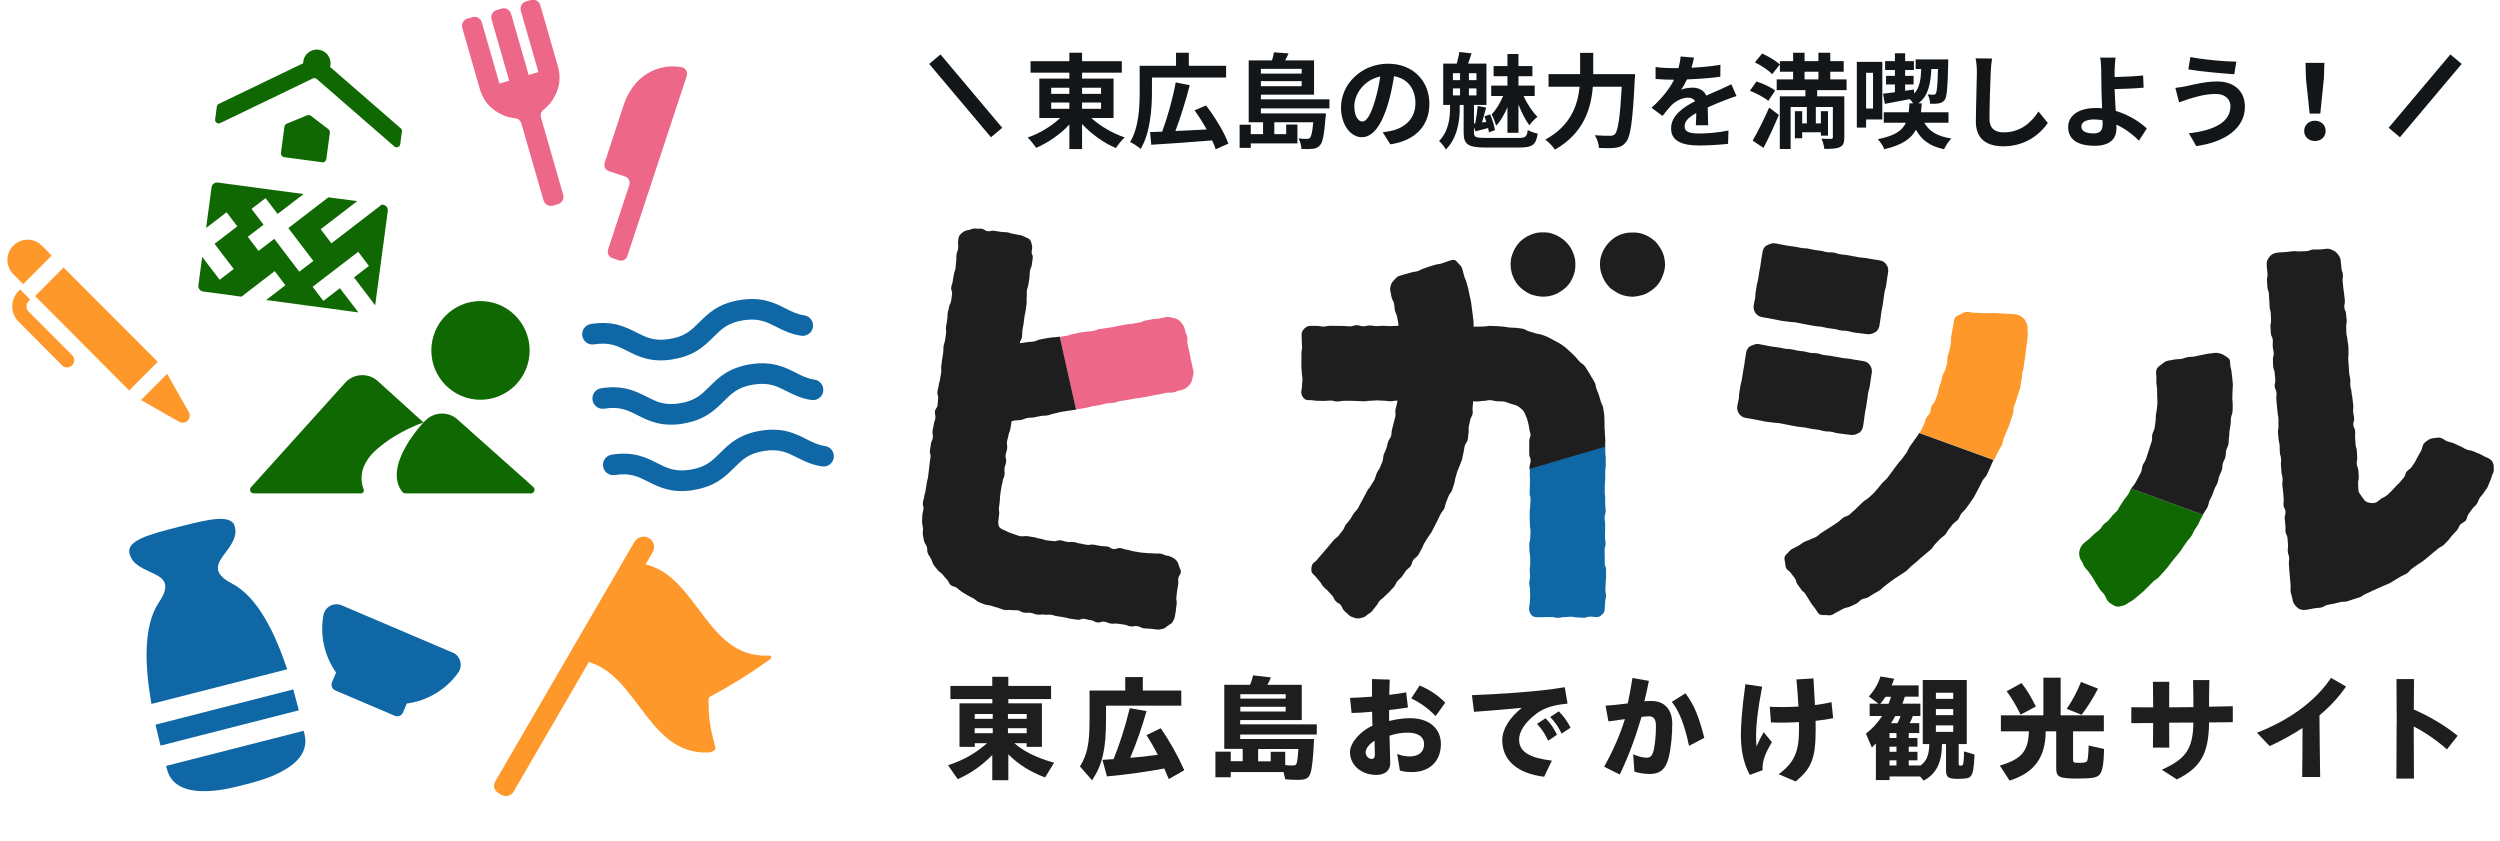 <svg width="339" height="114" viewBox="0 0 339 114" fill="none" xmlns="http://www.w3.org/2000/svg">
<rect width="2" height="13" transform="matrix(0.766 -0.643 0.644 0.765 126 8.668)" fill="#121619"/>
<path d="M142.542 13.903V14.757H145.006V13.903H142.542ZM142.542 11.901V12.727H145.006V11.901H142.542ZM149.304 11.901H146.728V12.727H149.304V11.901ZM149.304 14.757V13.903H146.728V14.757H149.304ZM150.998 16.003H147.988C149.178 17.095 150.886 18.089 152.51 18.635C152.118 18.971 151.586 19.643 151.32 20.077C149.682 19.391 148.002 18.187 146.728 16.815V20.217H145.006V16.885C143.76 18.229 142.108 19.363 140.498 20.049C140.232 19.643 139.714 18.985 139.35 18.649C140.946 18.103 142.598 17.109 143.76 16.003H140.932V10.655H145.006V9.857H139.742V8.303H145.006V7.155H146.728V8.303H152.118V9.857H146.728V10.655H150.998V16.003ZM156.206 10.515V12.447C156.206 14.659 155.982 18.075 154.666 20.189C154.358 19.909 153.63 19.419 153.238 19.265C154.442 17.291 154.54 14.421 154.54 12.447V8.919H159.468V7.155H161.204V8.919H166.258V10.515H156.206ZM166.566 19.475L164.844 20.245C164.732 19.881 164.578 19.475 164.368 19.041C161.414 19.279 158.278 19.503 156.108 19.629L155.954 17.907C156.444 17.893 156.99 17.865 157.592 17.851C158.292 15.975 159.048 13.287 159.426 11.173L161.33 11.551C160.784 13.665 160.056 16.003 159.384 17.767C160.714 17.711 162.184 17.641 163.626 17.557C163.136 16.661 162.548 15.751 161.988 14.967L163.542 14.295C164.746 15.891 166.062 18.005 166.566 19.475ZM176.506 9.339H170.976V9.983H176.506V9.339ZM170.976 11.691H176.506V11.005H170.976V11.691ZM180.272 14.701H170.976V15.373H179.796C179.796 15.373 179.782 15.765 179.74 15.975C179.558 18.271 179.362 19.307 178.984 19.699C178.718 20.007 178.424 20.119 178.046 20.175C177.71 20.217 177.136 20.231 176.478 20.203C176.464 19.755 176.296 19.167 176.072 18.775C176.562 18.831 177.01 18.831 177.206 18.831C177.388 18.831 177.514 18.817 177.626 18.691C177.808 18.495 177.962 17.921 178.074 16.577H172.796V18.187H174.406V16.885H175.932V19.447H169.604V20.049H168.092V16.913H169.604V18.187H171.27V16.577H169.324V8.191H172.488C172.6 7.813 172.698 7.407 172.74 7.099L174.728 7.239C174.588 7.575 174.42 7.897 174.266 8.191H178.186V12.839H170.976V13.469H180.272V14.701ZM184.724 16.479C185.298 16.479 185.858 15.611 186.418 13.735C186.74 12.713 186.992 11.523 187.16 10.375C184.864 10.851 183.646 12.867 183.646 14.393C183.646 15.793 184.206 16.479 184.724 16.479ZM188.532 19.573L187.496 17.935C188.028 17.865 188.42 17.795 188.784 17.711C190.562 17.291 191.934 16.017 191.934 14.001C191.934 12.083 190.898 10.655 189.036 10.333C188.84 11.509 188.602 12.797 188.21 14.099C187.384 16.899 186.18 18.607 184.668 18.607C183.142 18.607 181.84 16.913 181.84 14.575C181.84 11.383 184.626 8.639 188.224 8.639C191.654 8.639 193.824 11.033 193.824 14.057C193.824 16.969 192.032 19.041 188.532 19.573ZM204.408 18.005V14.547C203.988 15.513 203.47 16.451 202.882 17.039C202.756 16.605 202.49 15.933 202.266 15.527C202.826 14.939 203.456 13.931 203.82 13.021H202.21V11.607H204.408V10.333H202.532V8.961H204.408V7.323H205.906V8.961H207.796V10.333H205.906V11.607H208.104V13.021H206.606C207.082 14.099 207.81 15.191 208.482 15.835C208.146 16.101 207.642 16.619 207.376 16.983C206.858 16.311 206.326 15.247 205.906 14.169V18.005H204.408ZM197.016 11.985V12.937H197.982V11.985H197.016ZM197.016 9.927V10.865H197.982V9.927H197.016ZM200.208 10.865V9.927H199.186V10.865H200.208ZM200.208 12.937V11.985H199.186V12.937H200.208ZM201.496 18.705H205.906C206.872 18.705 207.054 18.537 207.166 17.627C207.516 17.837 208.118 18.047 208.51 18.117C208.286 19.629 207.81 20.007 206.004 20.007H201.496C199.102 20.007 198.472 19.601 198.472 18.005V14.225H197.94V14.729C197.94 16.143 197.716 18.607 196.064 20.273C195.868 19.923 195.448 19.377 195.14 19.125C196.47 17.767 196.624 15.863 196.624 14.673V14.225H195.7V8.625H197.534C197.674 8.121 197.828 7.505 197.884 7.043L199.55 7.239C199.382 7.743 199.214 8.219 199.074 8.625H201.566V14.225H199.872V16.745L200.04 16.731C200.18 16.017 200.32 15.051 200.376 14.365L201.524 14.589C201.328 15.247 201.132 16.003 200.964 16.605L201.552 16.535C201.468 16.269 201.37 16.003 201.286 15.765L202.07 15.513C202.364 16.199 202.63 17.081 202.714 17.641L201.902 17.949C201.874 17.781 201.832 17.585 201.79 17.361C201.174 17.529 200.628 17.669 200.068 17.809L199.872 17.249V17.977C199.872 18.593 200.096 18.705 201.496 18.705ZM216.042 10.053H221.712C221.712 10.053 221.698 10.627 221.67 10.851C221.39 16.423 221.11 18.523 220.494 19.251C220.074 19.797 219.668 19.951 219.066 20.035C218.548 20.105 217.68 20.105 216.826 20.063C216.798 19.559 216.574 18.817 216.252 18.341C217.134 18.411 217.96 18.411 218.324 18.411C218.618 18.411 218.786 18.369 218.982 18.187C219.402 17.753 219.682 15.919 219.906 11.761H215.986C215.762 14.659 214.782 18.061 210.848 20.287C210.582 19.867 209.952 19.237 209.546 18.929C213.018 17.039 213.956 14.211 214.194 11.761H209.98V10.053H214.264V7.169H216.042V10.053ZM231.624 16.983H229.958C229.986 16.577 230 15.933 230.014 15.331C228.992 15.891 228.432 16.437 228.432 17.123C228.432 17.893 229.09 18.103 230.448 18.103C231.624 18.103 233.164 17.949 234.382 17.697L234.326 19.503C233.402 19.615 231.708 19.727 230.406 19.727C228.236 19.727 226.598 19.209 226.598 17.417C226.598 15.653 228.278 14.533 229.86 13.721C229.636 13.371 229.272 13.245 228.894 13.245C228.11 13.245 227.256 13.693 226.724 14.197C226.304 14.617 225.912 15.121 225.436 15.723L223.952 14.617C225.408 13.273 226.388 12.041 227.004 10.809H226.836C226.276 10.809 225.254 10.781 224.498 10.711V9.087C225.198 9.199 226.234 9.241 226.934 9.241H227.606C227.774 8.611 227.872 8.051 227.886 7.659L229.706 7.813C229.636 8.149 229.538 8.625 229.37 9.185C230.672 9.115 232.072 9.003 233.29 8.779L233.276 10.403C231.946 10.599 230.238 10.711 228.754 10.767C228.53 11.257 228.25 11.761 227.956 12.167C228.32 11.985 229.062 11.887 229.524 11.887C230.364 11.887 231.064 12.251 231.372 12.965C232.086 12.629 232.674 12.391 233.248 12.139C233.78 11.901 234.27 11.663 234.774 11.425L235.474 13.035C235.026 13.147 234.298 13.427 233.822 13.623C233.206 13.861 232.422 14.169 231.568 14.561C231.582 15.331 231.61 16.353 231.624 16.983ZM239.128 20.049L237.658 19.069C238.288 17.991 239.184 16.227 239.898 14.589L241.214 15.583C240.584 17.081 239.856 18.691 239.128 20.049ZM240.71 12.279L239.786 13.679C239.268 13.231 238.162 12.657 237.294 12.307L238.176 11.047C239.03 11.313 240.15 11.831 240.71 12.279ZM237.966 8.457L238.946 7.253C239.772 7.631 240.822 8.247 241.354 8.737L240.318 10.053C239.842 9.563 238.806 8.863 237.966 8.457ZM244.7 9.731V10.767H246.576V9.731H244.7ZM250.398 12.223H246.408V13.063H250.09V18.621C250.09 19.349 249.95 19.727 249.474 19.951C248.998 20.175 248.326 20.189 247.374 20.189C247.346 19.783 247.178 19.195 246.996 18.803C247.514 18.831 248.116 18.831 248.298 18.831C248.48 18.817 248.536 18.761 248.536 18.607V14.505H246.226V16.731H246.912V15.079H247.878V18.397H246.912V17.935H244.378V18.747H243.384V15.079H244.378V16.731H245.008V14.505H242.81V20.203H241.34V13.063H244.812V12.223H240.92V10.767H243.146V9.731H241.354V8.289H243.146V7.155H244.7V8.289H246.576V7.155H248.186V8.289H250.006V9.731H248.186V10.767H250.398V12.223ZM253.982 9.871H253.044V14.715H253.982V9.871ZM255.242 16.199H253.044V17.305H251.784V8.387H255.242V16.199ZM264.216 16.647H260.94C261.584 17.809 262.746 18.509 264.608 18.775C264.258 19.111 263.824 19.783 263.614 20.231C261.71 19.839 260.562 18.985 259.806 17.599C259.134 18.831 257.902 19.685 255.508 20.231C255.368 19.825 254.948 19.209 254.626 18.873C256.908 18.425 257.944 17.725 258.434 16.647H255.438V15.219H258.812C258.868 14.855 258.896 14.449 258.924 14.015H259.428C259.302 13.819 259.12 13.609 258.966 13.441C257.748 13.679 256.558 13.903 255.578 14.085L255.34 12.699C255.802 12.657 256.348 12.587 256.95 12.503V11.453H255.746V10.291H256.95V9.493H255.62V8.289H256.95V7.225H258.336V8.289H259.526V9.493H258.336V10.291H259.484V11.453H258.336V12.307L259.526 12.139L259.568 12.685C260.282 11.915 260.464 10.837 260.52 9.353H259.764V8.051H264.188C264.188 8.051 264.188 8.429 264.174 8.583C264.104 11.887 264.006 13.133 263.698 13.553C263.474 13.847 263.222 13.959 262.9 14.015C262.634 14.071 262.2 14.085 261.724 14.071C261.71 13.679 261.584 13.133 261.388 12.797C261.724 12.839 261.99 12.839 262.158 12.839C262.298 12.839 262.396 12.811 262.494 12.685C262.648 12.447 262.732 11.607 262.788 9.353H261.892C261.78 11.495 261.444 13.035 260.128 14.015H260.59C260.562 14.435 260.534 14.841 260.478 15.219H264.216V16.647ZM267.884 7.911L270.124 7.939C270.026 8.527 269.956 9.227 269.942 9.787C269.872 11.271 269.774 14.379 269.774 16.101C269.774 17.501 270.614 17.949 271.678 17.949C273.974 17.949 275.43 16.633 276.424 15.121L277.684 16.675C276.788 17.991 274.828 19.839 271.664 19.839C269.396 19.839 267.926 18.845 267.926 16.479C267.926 14.617 268.066 10.977 268.066 9.787C268.066 9.129 268.01 8.457 267.884 7.911ZM285.118 16.773C285.118 16.647 285.118 16.479 285.104 16.297C284.74 16.241 284.348 16.199 283.956 16.199C282.878 16.199 282.234 16.563 282.234 17.151C282.234 17.837 282.934 18.089 283.9 18.089C284.796 18.089 285.118 17.683 285.118 16.773ZM291.11 17.417L290.046 19.069C289.262 18.285 288.212 17.459 286.98 16.899C286.994 17.081 286.994 17.235 286.994 17.375C286.994 18.593 286.364 19.769 284.04 19.769C282.066 19.769 280.442 19.125 280.442 17.235C280.442 15.793 281.674 14.645 284.222 14.645C284.502 14.645 284.782 14.659 285.048 14.687C285.006 13.609 284.95 12.419 284.95 11.691C284.95 10.851 284.936 10.025 284.922 9.437C284.908 8.751 284.866 8.163 284.782 7.813H286.868C286.812 8.219 286.77 8.891 286.742 9.437C286.742 9.745 286.742 10.095 286.742 10.445C287.834 10.417 289.458 10.361 290.606 10.235L290.676 11.887C289.514 11.999 287.862 12.055 286.742 12.083C286.77 12.923 286.826 14.015 286.896 15.037C288.66 15.569 290.158 16.521 291.11 17.417ZM302.45 14.393C302.45 13.483 301.75 12.727 300.448 12.741C298.922 12.741 297.55 13.203 296.836 13.413C296.43 13.539 295.898 13.749 295.492 13.889L294.974 11.915C295.436 11.873 296.038 11.775 296.486 11.677C297.508 11.453 299.062 11.047 300.672 11.047C302.87 11.047 304.41 12.293 304.41 14.463C304.41 17.431 301.666 19.279 297.816 19.811L296.808 18.075C300.252 17.683 302.45 16.563 302.45 14.393ZM297.018 7.729C298.628 8.079 301.778 8.359 303.248 8.359L302.968 10.067C301.344 9.955 298.334 9.689 296.738 9.409L297.018 7.729ZM313.188 15.401L312.684 10.613L312.628 8.527H315.19L315.12 10.613L314.63 15.401H313.188ZM313.902 19.125C313.076 19.125 312.446 18.565 312.446 17.753C312.446 16.955 313.076 16.367 313.902 16.367C314.728 16.367 315.358 16.955 315.358 17.753C315.358 18.565 314.728 19.125 313.902 19.125Z" fill="#121619"/>
<rect width="2" height="13" transform="matrix(-0.766 -0.643 -0.644 0.765 333.803 8.668)" fill="#121619"/>
<g clip-path="url(#clip0_487_62543)">
<path d="M134.551 102.384C133.092 103.865 131.611 104.878 129.861 105.656L128.562 103.769C130.677 103.056 132.19 102.214 133.854 100.775H132.179V101.276H130.108V95.372H134.562V94.797H128.874V93.017H134.551V91.77H136.73V93.017H142.526V94.797H136.73V95.372H141.281V101.276H139.209V100.775H137.546C138.866 101.926 140.594 102.768 142.934 103.428L141.71 105.421C139.671 104.643 138.158 103.706 136.73 102.288V105.794H134.551V102.384ZM134.616 97.472V96.822H132.169V97.472H134.616ZM134.616 99.422V98.74H132.169V99.422H134.616ZM139.22 97.472V96.822H136.676V97.472H139.22ZM139.22 99.422V98.74H136.676V99.422H139.22Z" fill="#1E1E1E"/>
<path d="M146.444 103.939C147.453 102.245 147.743 100.817 147.743 97.609V93.635H152.583V91.812H154.966V93.635H160.182V95.691H149.975V97.588C149.975 101.574 149.492 103.694 148.086 105.804L146.434 103.929L146.444 103.939ZM157.875 104.206C155.535 104.653 152.916 105.016 150.104 105.282L149.492 103.034L150.995 102.938C151.778 101.051 152.551 98.654 153.195 96.032L155.471 96.427C154.859 98.59 154.108 100.742 153.26 102.757C154.204 102.693 155.9 102.511 156.995 102.352C156.522 101.414 156.072 100.636 155.46 99.688L157.402 98.75C158.69 100.647 159.646 102.362 160.59 104.44L158.486 105.644C158.293 105.165 158.089 104.696 157.875 104.206Z" fill="#1E1E1E"/>
<path d="M174.286 105.698L174.049 104.696H166.891V105.399H164.809V101.925H166.891V103.215H168.511V101.542H166.011V92.857H169.51C169.735 92.292 169.842 91.972 169.917 91.578L172.332 91.855C172.171 92.271 172.032 92.558 171.86 92.857H176.518V97.642H168.168V98.217H178.557V99.602H168.168V100.21H178.182C178.085 102.639 177.913 104.216 177.709 104.803C177.462 105.549 177.076 105.751 175.971 105.751C175.402 105.751 174.726 105.719 174.275 105.676L174.286 105.698ZM174.339 94.732V94.136H168.189V94.732H174.339ZM174.339 96.48V95.841H168.189V96.48H174.339ZM175.874 103.321C175.938 103.087 176.014 102.32 176.067 101.563H170.604V103.236H172.311V101.947H174.275V103.737C174.554 103.78 174.876 103.801 175.219 103.801C175.67 103.801 175.788 103.726 175.874 103.332V103.321Z" fill="#1E1E1E"/>
<path d="M183.053 102.01C183.053 100.795 184.351 99.207 186.101 98.397L186.058 96.511C185.049 96.607 184.094 96.671 183.278 96.682L183.063 94.636C183.911 94.604 184.963 94.561 186.047 94.465V92.078L188.451 92.153C188.419 92.749 188.408 93.474 188.387 94.22C189.235 94.124 190.018 94.007 190.673 93.879L190.92 95.936C190.147 96.064 189.278 96.17 188.365 96.277V97.769C189.321 97.523 190.308 97.385 191.22 97.385C193.732 97.385 195.385 98.738 195.385 100.88C195.385 103.15 193.936 104.695 191.446 104.695C190.834 104.695 190.287 104.621 189.825 104.482L189.46 102.234C189.965 102.447 190.609 102.575 191.145 102.575C192.401 102.575 193.109 101.946 193.109 100.891C193.109 99.953 192.337 99.346 190.866 99.346C190.061 99.346 189.235 99.484 188.419 99.761C188.43 100.667 188.462 101.573 188.484 102.319C188.494 102.798 188.516 103.129 188.516 103.502C188.516 104.535 187.743 105.079 186.616 105.079C184.673 105.079 183.063 103.821 183.063 101.988L183.053 102.01ZM185.994 102.916C186.326 102.916 186.434 102.67 186.434 102.319C186.434 101.967 186.423 101.573 186.401 101.04C186.401 100.827 186.391 100.635 186.391 100.443C185.672 100.87 185.178 101.53 185.178 101.988C185.178 102.532 185.586 102.905 185.994 102.905V102.916ZM191.36 94.7L192.508 92.952C193.828 93.517 194.988 94.263 195.975 95.286L194.676 97.097C193.528 95.946 192.573 95.286 191.36 94.7Z" fill="#1E1E1E"/>
<path d="M203.704 100.359C203.704 98.899 204.692 97.322 206.355 95.979C203.833 96.225 201.88 96.384 199.873 96.523L199.594 94.264C202.889 94.136 208.352 93.838 212.183 93.188L212.559 95.415C210.208 95.617 209.006 96.193 207.987 97.045C206.742 98.089 205.99 99.208 205.99 100.285C205.99 101.968 207.461 102.789 210.434 103.14L209.382 105.325C205.797 104.888 203.704 103.13 203.704 100.349V100.359ZM208.416 98.164L209.575 97.397C210.284 98.1 210.67 98.739 211.131 99.624L209.94 100.444C209.468 99.464 209.071 98.857 208.416 98.153V98.164ZM210.208 97.226L211.368 96.459C212.044 97.109 212.495 97.77 212.967 98.675L211.754 99.475C211.303 98.537 210.874 97.919 210.198 97.226H210.208Z" fill="#1E1E1E"/>
<path d="M217.527 103.96C218.74 101.775 219.674 99.655 220.339 97.513C219.513 97.619 218.719 97.726 218.107 97.822L217.71 95.691C218.45 95.648 219.599 95.531 220.726 95.381C220.962 94.294 221.176 93.133 221.359 91.939L223.591 92.323C223.42 93.208 223.216 94.135 222.98 95.094C223.344 95.062 223.656 95.051 223.935 95.051C225.706 95.051 226.758 96.202 226.758 98.152C226.758 99.505 226.629 101.221 226.285 102.67C225.92 104.162 225.223 104.951 223.731 104.951C223.151 104.951 222.346 104.855 221.627 104.642L221.456 102.276C222.175 102.606 222.883 102.745 223.259 102.745C223.774 102.745 224.074 102.51 224.268 101.594C224.439 100.742 224.547 99.633 224.547 98.472C224.547 97.534 224.246 97.129 223.624 97.129C223.387 97.129 223.055 97.161 222.593 97.204C221.778 99.974 220.833 102.564 219.642 105.025L217.538 103.97L217.527 103.96ZM226.693 95.179L228.55 94.007C229.849 95.765 230.374 97.278 231.104 100.049L229.033 101.136C228.453 98.397 227.745 96.479 226.693 95.168V95.179Z" fill="#1E1E1E"/>
<path d="M236.062 99.591C236.062 98.376 236.223 96.011 236.674 92.782L238.95 93.112C238.316 96.352 238.123 98.398 238.123 99.708C238.123 100.305 238.134 100.817 238.198 101.232C238.445 100.603 238.799 99.911 239.154 99.282L240.27 100.635C239.787 101.445 239.486 102.053 239.293 102.586C239.089 103.182 238.96 103.726 239.014 104.429L237.275 105.079C236.352 103.406 236.062 101.499 236.062 99.591ZM239.98 95.84C241.311 95.904 242.652 95.883 243.876 95.808C243.812 94.689 243.715 93.474 243.597 92.132L245.904 91.993C245.98 93.24 246.044 94.476 246.108 95.606C246.967 95.499 247.74 95.361 248.351 95.201L248.577 97.385C247.933 97.524 247.096 97.652 246.194 97.748C246.205 98.174 246.205 98.568 246.205 98.952C246.205 102.767 245.658 104.205 243.49 105.964L241.193 104.983C243.339 103.374 243.951 101.946 243.951 98.792C243.951 98.515 243.951 98.216 243.94 97.918C242.609 97.993 241.257 98.014 240.141 97.961L239.98 95.84Z" fill="#1E1E1E"/>
<path d="M260.371 105.293H256.229V105.773H254.372V100.817L253.824 101.361L253.02 99.485C253.932 98.771 254.587 98.036 255.22 97.088H253.524V95.415H254.705L253.417 94.434C254.189 93.592 254.715 92.655 254.984 91.728L256.851 92.037C256.722 92.442 256.658 92.58 256.508 92.942H260.168V94.466H258.3C258.171 94.871 258.107 95.042 257.957 95.415H260.404V97.088H259.384C259.245 97.461 259.137 97.738 258.955 98.057H260.253V99.4H258.826V100.071H260.007V101.244H258.826V101.947H260.007V103.098H258.826V103.801H260.425C261.241 103.226 261.584 102.384 261.616 100.892H260.726V92.207H266.693V100.892H265.598V103.545C265.598 103.769 265.663 103.822 265.867 103.822C266.06 103.822 266.146 103.758 266.199 103.62C266.264 103.428 266.328 102.586 266.328 101.894L267.745 102.309C267.68 104.057 267.53 104.963 267.208 105.272C266.972 105.538 266.554 105.613 265.47 105.613C264.182 105.613 263.881 105.4 263.881 104.44V100.892H263.334C263.323 103.428 262.55 104.941 260.854 105.847L260.382 105.304L260.371 105.293ZM256.078 95.436C256.272 94.967 256.314 94.861 256.422 94.487H255.671C255.402 94.892 255.295 95.031 254.962 95.436H256.078ZM257.162 100.071V99.4H256.218V100.071H257.162ZM257.162 101.947V101.244H256.218V101.947H257.162ZM257.162 103.801V103.098H256.218V103.801H257.162ZM257.302 98.068C257.463 97.759 257.602 97.439 257.71 97.098H256.991C256.787 97.471 256.647 97.727 256.411 98.068H257.302ZM264.858 94.765V93.933H262.507V94.765H264.858ZM264.858 96.97V96.15H262.507V96.97H264.858ZM264.858 99.24V98.366H262.507V99.24H264.858Z" fill="#1E1E1E"/>
<path d="M271.158 103.823C274.142 102.938 275.033 101.873 275.119 99.166H271.319V97.003H277.083V91.888H279.422V97.003H285.282V99.166H281.107V103.002C281.107 103.396 281.204 103.439 281.955 103.439C282.61 103.439 282.878 103.375 283.007 103.205C283.114 103.034 283.179 102.427 283.222 101.084L285.315 101.564C285.272 103.652 285.079 104.654 284.671 105.07C284.295 105.464 283.608 105.57 281.708 105.57C279.165 105.57 278.821 105.379 278.821 104.078V99.166H277.394C277.383 102.714 275.838 104.803 272.5 105.847L271.18 103.823H271.158ZM272.113 93.731L274.12 92.623C274.84 93.539 275.419 94.499 276.063 95.799L274.002 96.907C273.294 95.5 272.714 94.552 272.103 93.731H272.113ZM280.249 96.118C281.032 94.967 281.666 93.763 282.181 92.474L284.488 93.38C283.887 94.562 282.996 96.001 282.256 96.928L280.249 96.118Z" fill="#1E1E1E"/>
<path d="M291.97 98.047C290.983 98.047 289.995 98.057 289.008 98.057V95.905C289.963 95.915 290.95 95.915 291.97 95.915C291.959 94.765 291.959 93.614 291.938 92.452H294.149C294.138 93.603 294.138 94.765 294.138 95.915C295.222 95.905 296.317 95.905 297.422 95.883C297.422 94.669 297.412 93.496 297.379 92.218H299.59C299.558 93.401 299.547 94.669 299.547 95.83C300.642 95.82 301.715 95.798 302.767 95.766V97.93C301.672 97.94 300.599 97.962 299.547 97.962C299.515 102.352 298.281 104.153 295.179 105.687L293.14 104.377C296.22 102.97 297.379 101.744 297.422 97.983C296.295 97.983 295.211 97.993 294.138 97.993C294.138 99.134 294.138 100.253 294.149 101.372H291.938C291.949 100.263 291.97 99.144 291.97 98.004V98.047Z" fill="#1E1E1E"/>
<path d="M306.039 99.358C310.558 97.61 314.056 94.978 316.085 91.92L318.124 93.092C317.18 94.467 315.978 95.788 314.518 97.003C314.529 99.806 314.582 102.47 314.615 105.357H312.178C312.21 103.045 312.221 100.946 312.221 98.719C310.869 99.603 309.377 100.434 307.767 101.17L306.039 99.358Z" fill="#1E1E1E"/>
<path d="M324.994 98.078C324.994 95.819 324.983 93.804 324.962 92.078H327.345C327.334 93.357 327.312 94.731 327.312 96.213C329.373 97.097 331.627 98.429 333.258 99.772L331.809 101.615C330.35 100.337 328.826 99.292 327.302 98.514C327.302 100.635 327.312 102.969 327.334 105.58H324.951C324.962 102.852 324.983 100.358 324.983 98.099L324.994 98.078Z" fill="#1E1E1E"/>
<path d="M310.784 81.018C310.751 80.571 310.633 80.581 310.601 80.134C310.569 79.686 310.633 79.686 310.601 79.239C310.569 78.791 310.548 78.791 310.515 78.343C310.483 77.896 310.472 77.896 310.44 77.448C310.408 77.001 310.419 77.001 310.376 76.553C310.333 76.106 310.44 76.095 310.408 75.647C310.376 75.2 310.258 75.21 310.226 74.763C310.193 74.315 310.29 74.305 310.258 73.857C310.226 73.41 310.215 73.41 310.183 72.962C310.15 72.514 309.946 72.525 309.914 72.078C309.882 71.63 309.936 71.63 309.893 71.182C309.85 70.735 309.839 70.735 309.807 70.287C309.775 69.84 309.946 69.829 309.914 69.382C309.882 68.934 309.678 68.945 309.646 68.497C309.614 68.049 309.7 68.039 309.667 67.591C309.635 67.144 309.624 67.144 309.592 66.696C309.56 66.249 309.517 66.249 309.485 65.801C309.453 65.353 309.549 65.343 309.517 64.895C309.485 64.448 309.399 64.458 309.367 64.011C309.335 63.563 309.324 63.563 309.292 63.116C309.26 62.668 309.345 62.657 309.313 62.21C309.281 61.762 309.174 61.773 309.142 61.325C309.109 60.878 309.152 60.878 309.12 60.43C309.088 59.983 309.013 59.993 308.97 59.546C308.927 59.098 308.927 59.098 308.895 58.651C308.862 58.203 308.991 58.192 308.959 57.745C308.927 57.297 308.981 57.297 308.959 56.85C308.938 56.402 308.873 56.402 308.841 55.955C308.809 55.507 308.798 55.507 308.755 55.059C308.712 54.612 308.701 54.612 308.669 54.164C308.637 53.717 308.723 53.706 308.691 53.258C308.659 52.811 308.476 52.822 308.444 52.374C308.412 51.926 308.562 51.916 308.53 51.468C308.498 51.021 308.476 51.021 308.444 50.573C308.412 50.126 308.283 50.136 308.24 49.689C308.197 49.241 308.24 49.241 308.208 48.794C308.176 48.346 308.347 48.335 308.315 47.888C308.283 47.44 308.218 47.44 308.186 46.993C308.154 46.545 308.218 46.534 308.186 46.087C308.154 45.639 307.961 45.65 307.929 45.202C307.897 44.755 307.907 44.755 307.875 44.307C307.843 43.86 307.982 43.849 307.95 43.401C307.918 42.954 307.95 42.954 307.918 42.496C307.886 42.038 307.789 42.059 307.757 41.611C307.725 41.164 307.757 41.164 307.714 40.716C307.671 40.269 307.693 40.269 307.66 39.821C307.628 39.373 307.489 39.384 307.456 38.937C307.424 38.489 307.435 38.489 307.403 38.031C307.371 37.572 307.51 37.572 307.478 37.114C307.446 36.656 307.414 36.667 307.381 36.219C307.36 35.889 307.328 35.558 307.456 35.281C307.585 35.004 307.8 34.695 308.068 34.514C308.337 34.333 308.68 34.269 309.013 34.237C309.474 34.205 309.485 34.205 309.946 34.173C310.408 34.141 310.408 34.109 310.88 34.067C311.352 34.024 311.352 34.12 311.825 34.088C312.297 34.056 312.297 34.088 312.758 34.056C313.22 34.024 313.22 33.864 313.681 33.832C314.143 33.8 314.154 33.853 314.626 33.822C315.098 33.789 315.098 33.768 315.56 33.726C315.892 33.704 316.193 33.864 316.472 34.003C316.751 34.141 316.944 34.365 317.127 34.631C317.309 34.898 317.395 35.143 317.416 35.473C317.449 35.921 317.47 35.91 317.502 36.358C317.535 36.805 317.663 36.795 317.695 37.231C317.728 37.668 317.631 37.679 317.663 38.127C317.695 38.574 317.717 38.563 317.749 39.011C317.781 39.459 317.835 39.448 317.867 39.895C317.899 40.343 317.932 40.333 317.964 40.78C317.996 41.228 317.856 41.228 317.889 41.675C317.921 42.123 318.093 42.101 318.125 42.549C318.157 42.996 318.178 42.986 318.211 43.433C318.243 43.881 318.114 43.881 318.146 44.329C318.178 44.776 318.136 44.776 318.168 45.213C318.2 45.65 318.286 45.65 318.318 46.087C318.35 46.524 318.404 46.524 318.436 46.971C318.468 47.419 318.436 47.419 318.458 47.856C318.479 48.293 318.393 48.303 318.425 48.751C318.458 49.199 318.458 49.188 318.49 49.635C318.522 50.083 318.511 50.083 318.543 50.52C318.576 50.957 318.651 50.957 318.694 51.404C318.737 51.852 318.672 51.852 318.704 52.289C318.737 52.726 318.833 52.726 318.865 53.163C318.898 53.599 318.962 53.599 318.994 54.047C319.026 54.495 319.069 54.484 319.101 54.932C319.134 55.379 319.059 55.379 319.091 55.827C319.123 56.274 319.187 56.264 319.22 56.711C319.252 57.159 319.08 57.169 319.112 57.606C319.144 58.043 319.327 58.032 319.359 58.48C319.391 58.928 319.316 58.928 319.359 59.365C319.402 59.801 319.381 59.812 319.413 60.249C319.445 60.686 319.552 60.686 319.584 61.123C319.617 61.56 319.606 61.57 319.638 62.007C319.67 62.444 319.542 62.466 319.574 62.903C319.606 63.339 319.745 63.339 319.788 63.776C319.831 64.213 319.821 64.224 319.853 64.661C319.885 65.098 319.724 65.119 319.756 65.567C319.788 66.014 319.756 66.014 319.799 66.462C319.831 66.813 320.078 67.08 320.261 67.335C320.465 67.612 320.636 67.943 320.948 68.071C321.259 68.199 321.634 68.252 321.978 68.199C322.289 68.156 322.557 67.89 322.826 67.666C323.04 67.485 323.362 67.421 323.577 67.229C323.792 67.037 324.017 66.856 324.221 66.653C324.425 66.451 324.597 66.227 324.801 66.014C325.005 65.801 325.219 65.62 325.412 65.407C325.606 65.194 325.788 64.97 325.97 64.746C326.153 64.522 326.164 64.181 326.346 63.947C326.529 63.712 326.829 63.595 326.99 63.361C327.151 63.126 327.312 62.892 327.473 62.647C327.634 62.402 327.72 62.135 327.87 61.88C328.02 61.624 328.16 61.389 328.299 61.133C328.439 60.878 328.45 60.569 328.578 60.313C328.718 60.036 329.008 59.834 329.255 59.663C329.502 59.492 329.813 59.428 330.113 59.397C330.414 59.365 330.747 59.279 331.036 59.397C331.466 59.578 331.433 59.674 331.863 59.844C332.292 60.015 332.335 59.94 332.764 60.121C333.194 60.302 333.183 60.345 333.612 60.516C334.041 60.686 334.02 60.771 334.449 60.942C334.879 61.112 334.932 61.016 335.362 61.187C335.791 61.357 335.791 61.379 336.231 61.549C336.671 61.72 336.639 61.805 337.068 61.975C337.39 62.103 337.712 62.252 337.905 62.508C338.098 62.764 338.152 63.126 338.184 63.457C338.217 63.787 338.109 64.064 337.959 64.373C337.83 64.639 337.798 64.959 337.658 65.225C337.519 65.492 337.454 65.79 337.315 66.057C337.175 66.323 336.95 66.547 336.811 66.803C336.671 67.058 336.413 67.261 336.252 67.517C336.091 67.772 336.016 68.071 335.855 68.326C335.694 68.582 335.415 68.753 335.244 68.998C335.072 69.243 334.9 69.477 334.718 69.722C334.535 69.968 334.546 70.341 334.363 70.575C334.181 70.809 333.816 70.905 333.623 71.129C333.43 71.353 333.355 71.683 333.161 71.907C332.968 72.131 332.754 72.344 332.55 72.557C332.346 72.77 332.195 73.047 331.992 73.26C331.788 73.474 331.573 73.697 331.358 73.9C331.144 74.102 330.822 74.198 330.596 74.401C330.371 74.603 330.135 74.774 329.909 74.965C329.684 75.157 329.459 75.36 329.222 75.541C328.986 75.722 328.761 75.924 328.525 76.106C328.289 76.287 328.01 76.425 327.774 76.596C327.537 76.766 327.291 76.947 327.044 77.118C326.797 77.288 326.636 77.587 326.389 77.747C326.142 77.906 325.842 78.002 325.584 78.152C325.326 78.301 325.069 78.471 324.822 78.61C324.575 78.748 324.318 78.94 324.06 79.079C323.802 79.217 323.491 79.292 323.234 79.43C322.955 79.569 322.675 79.665 322.407 79.793C322.128 79.921 321.86 80.048 321.591 80.166C321.312 80.293 321.044 80.432 320.776 80.539C320.486 80.656 320.261 80.89 319.992 80.986C319.692 81.093 319.402 81.157 319.134 81.253C318.822 81.359 318.543 81.466 318.286 81.54C317.953 81.636 317.631 81.572 317.384 81.636C316.901 81.764 316.601 81.828 316.526 81.849C316.075 81.935 316.064 81.924 315.613 82.02C315.163 82.116 315.195 82.297 314.744 82.382C314.293 82.467 314.272 82.403 313.821 82.489C313.37 82.574 313.359 82.563 312.909 82.659C312.555 82.734 312.19 82.734 311.878 82.617C311.567 82.499 311.32 82.212 311.116 81.935C310.912 81.657 310.859 81.359 310.827 81.007L310.784 81.018Z" fill="#1E1E1E"/>
<path d="M213.544 35.025C213.49 34.738 213.394 34.471 213.287 34.205C213.179 33.938 213.04 33.683 212.879 33.448C212.718 33.214 212.535 32.99 212.331 32.788C212.127 32.585 211.902 32.415 211.666 32.255C211.43 32.095 211.183 31.956 210.915 31.85C210.646 31.743 210.389 31.637 210.099 31.573C209.809 31.509 209.53 31.509 209.24 31.509C208.95 31.509 208.661 31.519 208.382 31.573C208.103 31.626 207.824 31.722 207.555 31.828C207.287 31.935 207.04 32.074 206.793 32.233C206.546 32.393 206.321 32.564 206.117 32.766C205.913 32.969 205.741 33.203 205.58 33.438C205.419 33.672 205.291 33.928 205.183 34.194C205.076 34.461 204.969 34.727 204.915 35.004C204.861 35.281 204.84 35.569 204.84 35.857C204.84 36.144 204.872 36.432 204.926 36.709C204.979 36.986 205.054 37.274 205.173 37.53C205.291 37.785 205.419 38.052 205.57 38.286C205.72 38.521 205.913 38.744 206.117 38.947C206.321 39.149 206.557 39.32 206.793 39.48C207.029 39.639 207.276 39.799 207.544 39.906C207.813 40.013 208.092 40.066 208.382 40.13C208.671 40.194 208.94 40.226 209.24 40.226C209.541 40.226 209.82 40.204 210.099 40.151C210.378 40.098 210.657 40.002 210.925 39.895C211.194 39.789 211.44 39.639 211.677 39.48C211.913 39.32 212.149 39.16 212.353 38.958C212.557 38.755 212.75 38.542 212.911 38.297C213.072 38.052 213.179 37.796 213.297 37.53C213.415 37.263 213.501 36.997 213.555 36.72C213.608 36.443 213.619 36.155 213.619 35.867C213.619 35.58 213.608 35.292 213.555 35.015L213.544 35.025Z" fill="#1E1E1E"/>
<path d="M225.693 35.026C225.64 34.738 225.554 34.471 225.436 34.205C225.318 33.939 225.178 33.694 225.017 33.459C224.856 33.225 224.695 32.98 224.491 32.777C224.287 32.575 224.051 32.404 223.815 32.244C223.579 32.084 223.322 31.956 223.053 31.839C222.785 31.722 222.517 31.637 222.227 31.584C221.937 31.53 221.658 31.53 221.368 31.53C221.078 31.53 220.789 31.541 220.51 31.594C220.231 31.648 219.941 31.722 219.683 31.829C219.426 31.935 219.157 32.074 218.921 32.234C218.685 32.393 218.47 32.585 218.266 32.788C218.063 32.99 217.88 33.203 217.719 33.448C217.558 33.694 217.419 33.928 217.3 34.194C217.182 34.461 217.097 34.727 217.032 35.015C216.968 35.303 216.957 35.58 216.957 35.867C216.957 36.155 216.989 36.443 217.043 36.72C217.097 36.997 217.204 37.274 217.311 37.53C217.419 37.785 217.547 38.052 217.708 38.286C217.869 38.521 218.052 38.755 218.245 38.958C218.438 39.16 218.696 39.309 218.932 39.469C219.168 39.629 219.415 39.778 219.683 39.895C219.951 40.013 220.22 40.087 220.51 40.141C220.799 40.194 221.078 40.236 221.368 40.236C221.658 40.236 221.948 40.183 222.227 40.119C222.506 40.055 222.796 40.002 223.053 39.885C223.311 39.768 223.568 39.629 223.805 39.469C224.041 39.309 224.277 39.139 224.481 38.936C224.685 38.734 224.867 38.521 225.028 38.276C225.189 38.031 225.307 37.775 225.414 37.508C225.522 37.242 225.618 36.976 225.683 36.699C225.747 36.422 225.779 36.134 225.779 35.846C225.779 35.558 225.736 35.271 225.683 34.994L225.693 35.026Z" fill="#1E1E1E"/>
<path d="M253.921 45.213C254.157 45.127 254.393 45.01 254.554 44.818C254.715 44.627 254.812 44.382 254.855 44.126C254.93 43.678 254.919 43.678 254.994 43.22C255.069 42.762 255.037 42.762 255.112 42.314C255.187 41.867 255.209 41.867 255.284 41.419C255.359 40.971 255.337 40.971 255.413 40.524C255.488 40.076 255.466 40.076 255.541 39.618C255.617 39.16 255.681 39.181 255.756 38.734C255.831 38.286 255.82 38.286 255.885 37.839C255.949 37.391 255.949 37.391 256.024 36.943C256.067 36.688 256.057 36.421 255.96 36.187C255.863 35.952 255.713 35.729 255.52 35.569C255.327 35.409 255.069 35.334 254.812 35.292C254.518 35.242 254.221 35.196 253.921 35.153C253.481 35.079 253.481 35.068 253.03 34.993C252.579 34.919 252.579 34.972 252.139 34.897C251.699 34.823 251.699 34.812 251.259 34.738C250.819 34.663 250.819 34.652 250.379 34.578C249.939 34.503 249.928 34.546 249.488 34.471C249.048 34.397 249.059 34.311 248.619 34.247C248.179 34.184 248.168 34.247 247.717 34.184C247.266 34.12 247.288 34.056 246.837 33.992C246.386 33.928 246.386 33.949 245.946 33.874C245.506 33.8 245.506 33.757 245.066 33.693C244.626 33.629 244.615 33.693 244.175 33.608C243.735 33.523 243.735 33.502 243.295 33.438C242.855 33.374 242.845 33.384 242.405 33.32C241.964 33.256 241.964 33.224 241.524 33.15C241.084 33.075 241.084 33.054 240.644 32.99C240.387 32.947 240.14 33.043 239.904 33.129C239.668 33.214 239.432 33.32 239.271 33.523C239.11 33.725 239.034 33.949 238.992 34.215C238.916 34.663 238.916 34.663 238.841 35.121C238.766 35.579 238.788 35.579 238.712 36.027C238.637 36.475 238.616 36.475 238.551 36.922C238.487 37.37 238.487 37.37 238.412 37.817C238.337 38.265 238.283 38.254 238.208 38.702C238.133 39.149 238.144 39.149 238.069 39.597C237.993 40.044 238.068 40.055 237.983 40.503C237.897 40.95 237.875 40.95 237.8 41.398C237.757 41.654 237.789 41.899 237.875 42.133C237.961 42.367 238.111 42.57 238.315 42.73C238.519 42.89 238.734 42.975 238.992 43.017C239.432 43.092 239.432 43.092 239.882 43.167C240.333 43.241 240.322 43.263 240.773 43.337C241.224 43.412 241.213 43.444 241.653 43.518C242.093 43.593 242.104 43.55 242.544 43.625C242.984 43.7 242.995 43.646 243.435 43.71C243.875 43.774 243.875 43.806 244.315 43.881C244.755 43.955 244.755 43.977 245.195 44.051C245.635 44.126 245.635 44.136 246.075 44.211C246.515 44.286 246.526 44.232 246.966 44.307C247.406 44.382 247.406 44.413 247.846 44.488C248.286 44.563 248.297 44.541 248.737 44.605C249.177 44.669 249.166 44.733 249.617 44.808C250.068 44.882 250.068 44.808 250.518 44.882C250.969 44.957 250.948 45.021 251.388 45.085C251.828 45.149 251.839 45.138 252.279 45.202C252.719 45.266 252.729 45.234 253.169 45.309C253.427 45.351 253.674 45.309 253.899 45.234L253.921 45.213Z" fill="#1E1E1E"/>
<path d="M251.7 58.874C251.936 58.789 252.172 58.671 252.333 58.48C252.494 58.288 252.591 58.043 252.634 57.787C252.709 57.339 252.698 57.339 252.773 56.881C252.848 56.423 252.816 56.423 252.891 55.975C252.967 55.528 252.988 55.528 253.063 55.08C253.138 54.633 253.117 54.633 253.192 54.185C253.267 53.737 253.246 53.737 253.321 53.279C253.396 52.821 253.46 52.842 253.535 52.395C253.61 51.947 253.6 51.947 253.664 51.5C253.729 51.052 253.729 51.052 253.804 50.605C253.847 50.349 253.836 50.082 253.739 49.848C253.643 49.614 253.492 49.39 253.299 49.23C253.106 49.07 252.848 48.995 252.591 48.953C252.298 48.903 252.001 48.857 251.7 48.814C251.26 48.74 251.26 48.729 250.809 48.654C250.358 48.58 250.358 48.633 249.918 48.559C249.478 48.484 249.478 48.473 249.038 48.399C248.598 48.324 248.598 48.313 248.158 48.239C247.718 48.164 247.707 48.207 247.267 48.132C246.827 48.058 246.838 47.972 246.398 47.908C245.958 47.845 245.947 47.908 245.497 47.845C245.046 47.781 245.067 47.717 244.616 47.653C244.166 47.589 244.166 47.61 243.726 47.536C243.286 47.461 243.286 47.418 242.846 47.354C242.406 47.291 242.395 47.354 241.955 47.269C241.515 47.184 241.515 47.163 241.075 47.099C240.635 47.035 240.624 47.045 240.184 46.981C239.744 46.917 239.744 46.886 239.304 46.811C238.864 46.736 238.864 46.715 238.424 46.651C238.166 46.608 237.919 46.704 237.683 46.79C237.447 46.875 237.211 46.981 237.05 47.184C236.889 47.386 236.814 47.61 236.771 47.877C236.696 48.324 236.696 48.324 236.621 48.782C236.545 49.241 236.567 49.241 236.492 49.688C236.417 50.136 236.395 50.136 236.331 50.583C236.266 51.031 236.266 51.031 236.191 51.478C236.116 51.926 236.062 51.915 235.987 52.363C235.912 52.81 235.923 52.81 235.848 53.258C235.773 53.706 235.848 53.716 235.762 54.164C235.676 54.611 235.655 54.611 235.579 55.059C235.537 55.315 235.569 55.56 235.655 55.794C235.74 56.029 235.891 56.231 236.095 56.391C236.299 56.551 236.513 56.636 236.771 56.679C237.211 56.753 237.211 56.753 237.662 56.828C238.112 56.902 238.102 56.924 238.552 56.998C239.003 57.073 238.992 57.105 239.433 57.179C239.873 57.254 239.883 57.212 240.323 57.286C240.763 57.361 240.774 57.307 241.214 57.371C241.654 57.435 241.654 57.467 242.094 57.542C242.534 57.616 242.534 57.638 242.974 57.712C243.414 57.787 243.414 57.798 243.854 57.872C244.294 57.947 244.305 57.894 244.745 57.968C245.185 58.043 245.185 58.075 245.625 58.149C246.065 58.224 246.076 58.203 246.516 58.266C246.956 58.33 246.945 58.394 247.396 58.469C247.847 58.544 247.847 58.469 248.298 58.544C248.749 58.618 248.727 58.682 249.167 58.746C249.607 58.81 249.618 58.799 250.058 58.863C250.498 58.927 250.509 58.895 250.949 58.97C251.206 59.012 251.453 58.97 251.679 58.895L251.7 58.874Z" fill="#1E1E1E"/>
<path d="M288.975 66.248C288.835 66.493 288.749 66.781 288.588 67.026C288.427 67.271 288.223 67.495 288.052 67.729C287.88 67.974 287.74 68.23 287.569 68.465C287.397 68.699 287.29 68.997 287.107 69.232C286.925 69.466 286.667 69.637 286.474 69.861C286.281 70.084 286.12 70.34 285.916 70.553C285.712 70.777 285.444 70.915 285.24 71.129C285.036 71.342 284.907 71.629 284.692 71.832C284.478 72.034 284.22 72.194 283.995 72.397C283.769 72.588 283.587 72.823 283.351 73.015C283.125 73.207 282.889 73.398 282.664 73.58C282.395 73.782 282.224 74.027 282.095 74.315C281.966 74.613 281.912 74.912 281.945 75.231C281.977 75.54 282.073 75.828 282.267 76.094C282.524 76.467 282.428 76.531 282.685 76.904C282.943 77.277 283.007 77.235 283.265 77.608C283.522 77.981 283.533 77.981 283.78 78.354C284.038 78.727 283.984 78.758 284.241 79.132C284.499 79.504 284.467 79.526 284.724 79.899C284.982 80.272 285.057 80.218 285.315 80.591C285.572 80.964 285.497 81.018 285.744 81.391C285.894 81.614 286.109 81.785 286.334 81.923C286.56 82.062 286.796 82.211 287.064 82.254C287.322 82.296 287.59 82.201 287.848 82.137C288.095 82.073 288.32 81.966 288.535 81.796C288.771 81.614 289.071 81.508 289.307 81.316C289.543 81.124 289.769 80.932 290.005 80.741C290.241 80.549 290.466 80.346 290.692 80.154C290.917 79.952 291.1 79.718 291.325 79.515C291.55 79.313 291.744 79.078 291.958 78.876C292.173 78.663 292.473 78.535 292.677 78.322C292.892 78.109 293.085 77.874 293.289 77.661C293.493 77.437 293.686 77.203 293.879 76.979C294.083 76.755 294.234 76.489 294.427 76.254C294.62 76.02 294.803 75.785 294.996 75.551C295.178 75.317 295.393 75.103 295.575 74.858C295.758 74.624 295.908 74.358 296.08 74.112C296.251 73.867 296.423 73.622 296.595 73.377C296.767 73.132 297.003 72.93 297.164 72.674C297.325 72.418 297.421 72.13 297.572 71.875C297.733 71.619 297.915 71.384 298.065 71.118C298.216 70.862 298.301 70.564 298.452 70.308C298.548 70.138 298.645 69.967 298.741 69.797L288.996 66.248H288.975Z" fill="#0F6801"/>
<path d="M288.975 66.248L298.72 69.797L298.87 69.53C299.01 69.264 299.214 69.029 299.342 68.763C299.471 68.496 299.493 68.177 299.611 67.9C299.729 67.623 299.879 67.367 299.997 67.09C300.115 66.813 300.201 66.525 300.308 66.248C300.416 65.971 300.609 65.715 300.706 65.438C300.802 65.161 300.834 64.852 300.931 64.564C301.027 64.277 301.199 64.021 301.285 63.733C301.371 63.445 301.339 63.126 301.414 62.838C301.489 62.55 301.682 62.294 301.757 61.996C301.832 61.708 301.8 61.389 301.865 61.101C301.929 60.813 302.111 60.536 302.176 60.248C302.23 59.95 302.197 59.641 302.251 59.353C302.305 59.055 302.272 58.757 302.315 58.458C302.358 58.16 302.423 57.872 302.466 57.574C302.498 57.275 302.498 56.977 302.519 56.679C302.552 56.38 302.713 56.093 302.734 55.794C302.755 55.496 302.745 55.197 302.755 54.899C302.766 54.601 302.702 54.302 302.702 54.004C302.702 53.706 302.734 53.407 302.723 53.109C302.723 52.81 302.788 52.512 302.777 52.203C302.766 51.905 302.723 51.606 302.702 51.308C302.68 51.01 302.616 50.711 302.594 50.413C302.573 50.114 302.455 49.827 302.423 49.528C302.391 49.262 302.444 48.964 302.315 48.74C302.187 48.505 301.908 48.399 301.693 48.239C301.478 48.079 301.264 47.983 301.006 47.919C300.759 47.855 300.512 47.813 300.244 47.866C299.793 47.941 299.782 47.898 299.342 47.972C298.902 48.047 298.902 48.068 298.452 48.154C298.001 48.228 298.012 48.271 297.561 48.346C297.11 48.42 297.099 48.346 296.649 48.431C296.198 48.505 296.219 48.591 295.768 48.665C295.318 48.74 295.307 48.665 294.867 48.75C294.427 48.836 294.416 48.836 293.976 48.91C293.643 48.964 293.396 49.177 293.15 49.368C292.892 49.571 292.581 49.741 292.452 50.04C292.334 50.328 292.355 50.679 292.398 51.01C292.431 51.308 292.388 51.606 292.398 51.894C292.42 52.192 292.495 52.48 292.506 52.779C292.506 53.077 292.506 53.365 292.506 53.663C292.506 53.961 292.559 54.26 292.549 54.547C292.538 54.846 292.495 55.133 292.473 55.432C292.452 55.73 292.366 56.018 292.334 56.306C292.302 56.604 292.334 56.903 292.28 57.19C292.237 57.478 292.216 57.776 292.162 58.064C292.109 58.352 291.915 58.618 291.851 58.906C291.787 59.194 291.851 59.513 291.787 59.801C291.711 60.089 291.583 60.355 291.508 60.643C291.422 60.931 291.336 61.208 291.239 61.485C291.143 61.762 291.068 62.049 290.96 62.327C290.853 62.604 290.649 62.838 290.542 63.115C290.434 63.392 290.456 63.722 290.338 63.989C290.22 64.255 290.069 64.511 289.93 64.778C289.801 65.044 289.64 65.3 289.501 65.555C289.361 65.811 289.125 66.024 288.975 66.28V66.301V66.248Z" fill="#1E1E1E"/>
<path d="M274.152 50.839C274.206 50.54 274.334 50.263 274.388 49.965C274.442 49.667 274.452 49.368 274.506 49.07C274.549 48.772 274.603 48.473 274.646 48.185C274.688 47.887 274.688 47.589 274.731 47.29C274.774 46.992 274.839 46.704 274.871 46.406C274.903 46.107 274.925 45.809 274.957 45.511C274.989 45.212 274.914 44.903 274.935 44.605C274.968 44.264 274.892 43.987 274.753 43.71C274.603 43.422 274.442 43.156 274.173 42.985C273.905 42.815 273.615 42.623 273.272 42.612C272.8 42.591 272.81 42.58 272.338 42.559C271.866 42.538 271.866 42.527 271.404 42.506C270.943 42.484 270.943 42.474 270.471 42.452C270.009 42.431 269.998 42.495 269.537 42.474C269.075 42.452 269.065 42.474 268.603 42.452C268.142 42.431 268.142 42.431 267.669 42.41C267.208 42.388 267.208 42.314 266.746 42.292C266.424 42.282 266.134 42.463 265.866 42.591C265.587 42.729 265.265 42.847 265.093 43.102C264.922 43.347 264.922 43.688 264.889 43.997C264.857 44.296 264.761 44.584 264.718 44.871C264.686 45.17 264.6 45.447 264.557 45.745C264.514 46.033 264.578 46.342 264.525 46.64C264.471 46.928 264.396 47.216 264.342 47.514C264.288 47.802 264.149 48.079 264.085 48.367C264.02 48.654 264.095 48.974 264.031 49.262C263.956 49.549 263.859 49.826 263.784 50.114C263.709 50.402 263.494 50.647 263.419 50.935C263.333 51.222 263.29 51.51 263.194 51.798C263.108 52.075 263.011 52.363 262.915 52.64C262.818 52.917 262.818 53.236 262.711 53.514C262.603 53.791 262.507 54.068 262.4 54.345C262.292 54.622 262.024 54.824 261.906 55.101C261.788 55.368 261.82 55.709 261.702 55.975C261.584 56.242 261.315 56.444 261.187 56.71C261.058 56.977 261.015 57.286 260.886 57.552C260.747 57.819 260.65 58.096 260.5 58.352C260.435 58.469 260.36 58.586 260.285 58.714L270.385 62.38C270.46 62.23 270.535 62.092 270.61 61.943C270.739 61.676 270.878 61.41 271.007 61.133C271.125 60.856 271.34 60.621 271.458 60.344C271.576 60.067 271.587 59.747 271.694 59.47C271.801 59.193 271.93 58.916 272.038 58.639C272.145 58.362 272.284 58.096 272.392 57.808C272.488 57.531 272.574 57.233 272.671 56.956C272.767 56.668 272.875 56.391 272.971 56.103C273.057 55.815 272.993 55.485 273.068 55.197C273.154 54.91 273.304 54.643 273.379 54.355C273.454 54.068 273.572 53.791 273.647 53.492C273.723 53.205 273.851 52.927 273.926 52.629C273.991 52.341 274.002 52.032 274.066 51.734C274.13 51.446 274.163 51.148 274.216 50.849L274.152 50.839Z" fill="#FF982B"/>
<path d="M260.255 58.692C260.169 58.82 260.083 58.959 260.008 59.097C259.858 59.353 259.643 59.566 259.482 59.822C259.332 60.078 259.128 60.301 258.967 60.547C258.806 60.792 258.709 61.09 258.548 61.335C258.387 61.58 258.205 61.815 258.033 62.06C257.861 62.305 257.647 62.507 257.464 62.742C257.282 62.976 257.11 63.211 256.928 63.445C256.745 63.679 256.595 63.935 256.402 64.17C256.209 64.394 256.058 64.66 255.865 64.884C255.672 65.108 255.425 65.278 255.221 65.502C255.017 65.725 254.867 65.981 254.663 66.194C254.459 66.407 254.287 66.663 254.073 66.866C253.858 67.079 253.643 67.271 253.418 67.473C253.203 67.676 252.914 67.803 252.688 68.006C252.474 68.208 252.259 68.422 252.044 68.613C251.83 68.805 251.636 69.05 251.4 69.231C251.175 69.423 250.96 69.636 250.735 69.828C250.499 70.009 250.145 70.041 249.908 70.212C249.672 70.393 249.479 70.627 249.232 70.798C248.985 70.968 248.739 71.128 248.492 71.288C248.245 71.459 247.998 71.608 247.74 71.768C247.494 71.927 247.247 72.087 246.989 72.247C246.732 72.396 246.538 72.652 246.281 72.791C246.023 72.94 245.723 73.004 245.454 73.153C245.197 73.291 244.896 73.355 244.628 73.494C244.36 73.632 244.145 73.856 243.877 73.984C243.608 74.112 243.362 74.282 243.093 74.4C242.836 74.517 242.675 74.688 242.503 74.89C242.331 75.092 242.063 75.263 241.998 75.519C241.923 75.774 242.02 76.052 242.063 76.318C242.106 76.574 242.084 76.883 242.245 77.106C242.492 77.458 242.621 77.373 242.857 77.725C243.104 78.076 243.125 78.055 243.372 78.406C243.619 78.758 243.48 78.854 243.716 79.206C243.963 79.557 243.963 79.547 244.209 79.898C244.446 80.25 244.564 80.175 244.8 80.527C245.047 80.879 245.004 80.9 245.25 81.252C245.487 81.603 245.465 81.625 245.701 81.966C245.937 82.317 245.98 82.285 246.216 82.637C246.377 82.871 246.506 83.17 246.742 83.308C246.989 83.447 247.311 83.383 247.59 83.404C247.869 83.426 248.159 83.479 248.427 83.372C248.706 83.255 248.943 83.053 249.222 82.935C249.501 82.808 249.747 82.637 250.016 82.509C250.284 82.381 250.617 82.381 250.896 82.243C251.164 82.104 251.443 81.998 251.712 81.859C251.98 81.721 252.173 81.444 252.431 81.294C252.699 81.145 253.042 81.156 253.3 81.007C253.558 80.858 253.804 80.676 254.062 80.527C254.32 80.367 254.599 80.239 254.846 80.079C255.103 79.92 255.296 79.664 255.543 79.493C255.79 79.323 256.005 79.11 256.252 78.939C256.498 78.769 256.735 78.588 256.981 78.417C257.228 78.236 257.497 78.108 257.743 77.927C257.979 77.746 258.259 77.607 258.495 77.426C258.731 77.234 258.913 76.989 259.139 76.797C259.375 76.606 259.611 76.424 259.836 76.222C260.062 76.03 260.276 75.817 260.502 75.615C260.727 75.412 260.985 75.252 261.199 75.039C261.414 74.837 261.672 74.666 261.886 74.453C262.101 74.24 262.23 73.952 262.444 73.739C262.648 73.526 262.863 73.302 263.067 73.089C263.271 72.865 263.561 72.727 263.764 72.503C263.968 72.279 264.076 71.981 264.269 71.757C264.462 71.533 264.645 71.288 264.827 71.054C265.02 70.819 265.331 70.681 265.514 70.446C265.696 70.212 265.771 69.892 265.954 69.647C266.136 69.402 266.394 69.221 266.566 68.976C266.737 68.731 266.931 68.496 267.092 68.251C267.263 68.006 267.435 67.761 267.607 67.505C267.778 67.249 267.886 66.972 268.036 66.717C268.197 66.461 268.294 66.173 268.455 65.917C268.605 65.662 268.712 65.374 268.862 65.118C269.013 64.862 269.27 64.66 269.41 64.394C269.549 64.127 269.646 63.839 269.786 63.573C269.925 63.307 270.011 63.019 270.14 62.742C270.193 62.625 270.258 62.497 270.322 62.38L260.223 58.714L260.255 58.692Z" fill="#1E1E1E"/>
<path d="M207.428 64.213C207.428 64.65 207.471 64.65 207.471 65.087C207.471 65.524 207.449 65.524 207.449 65.961C207.449 66.398 207.417 66.398 207.417 66.835C207.417 67.272 207.546 67.272 207.546 67.708C207.546 68.145 207.503 68.145 207.492 68.582C207.492 69.019 207.428 69.019 207.428 69.456C207.428 69.893 207.428 69.893 207.428 70.33C207.428 70.767 207.46 70.767 207.46 71.204C207.46 71.641 207.535 71.641 207.535 72.078C207.535 72.514 207.503 72.514 207.503 72.951C207.503 73.388 207.363 73.388 207.363 73.825C207.363 74.262 207.395 74.262 207.395 74.699C207.395 75.136 207.492 75.136 207.492 75.573C207.492 76.01 207.492 76.01 207.492 76.447C207.492 76.883 207.428 76.883 207.428 77.32C207.428 77.757 207.481 77.757 207.481 78.194C207.481 78.631 207.363 78.631 207.363 79.068C207.363 79.505 207.471 79.505 207.471 79.942C207.471 80.379 207.492 80.379 207.492 80.816C207.492 81.253 207.438 81.253 207.438 81.689C207.438 82.126 207.342 82.126 207.342 82.563C207.342 82.883 207.492 83.235 207.707 83.448C207.911 83.661 208.276 83.704 208.598 83.704C209.038 83.704 209.038 83.682 209.478 83.682C209.918 83.682 209.918 83.672 210.358 83.672C210.798 83.672 210.798 83.778 211.238 83.778C211.678 83.778 211.678 83.682 212.118 83.682C212.558 83.682 212.558 83.629 212.998 83.629C213.438 83.629 213.438 83.725 213.878 83.725C214.318 83.725 214.318 83.767 214.758 83.767C215.198 83.767 215.198 83.608 215.638 83.608C216.078 83.608 216.078 83.682 216.518 83.682C216.84 83.682 217.066 83.512 217.27 83.309C217.484 83.096 217.602 82.883 217.602 82.563C217.602 82.116 217.656 82.116 217.656 81.679C217.656 81.242 217.774 81.231 217.774 80.794C217.774 80.358 217.688 80.347 217.688 79.91C217.688 79.473 217.731 79.473 217.731 79.025C217.731 78.578 217.785 78.578 217.785 78.141C217.785 77.704 217.785 77.704 217.785 77.257C217.785 76.809 217.602 76.82 217.602 76.372C217.602 75.924 217.602 75.935 217.602 75.487C217.602 75.04 217.581 75.051 217.581 74.603C217.581 74.156 217.72 74.166 217.72 73.719C217.72 73.271 217.634 73.282 217.634 72.834C217.634 72.387 217.656 72.397 217.656 71.95C217.656 71.502 217.656 71.513 217.656 71.065C217.656 70.618 217.581 70.628 217.581 70.181C217.581 69.733 217.731 69.744 217.731 69.296C217.731 68.849 217.667 68.859 217.667 68.412C217.667 67.964 217.656 67.975 217.656 67.527C217.656 67.08 217.602 67.09 217.602 66.643C217.602 66.195 217.613 66.206 217.613 65.758C217.613 65.311 217.667 65.321 217.667 64.874C217.667 64.426 217.667 64.437 217.667 63.989C217.667 63.542 217.742 63.553 217.742 63.105C217.742 62.657 217.742 62.668 217.742 62.221C217.742 61.773 217.677 61.784 217.677 61.336C217.677 60.888 217.677 60.888 217.677 60.494L207.428 63.51C207.428 63.712 207.449 63.798 207.449 64.128L207.428 64.213Z" fill="#0F68A5"/>
<path d="M207.546 58.895C207.546 59.353 207.363 59.353 207.363 59.811C207.363 60.248 207.363 60.248 207.363 60.696C207.363 60.987 207.363 61.282 207.363 61.58C207.363 62.017 207.557 62.017 207.557 62.465C207.557 62.901 207.406 62.901 207.406 63.338C207.406 63.445 207.406 63.53 207.406 63.594L217.656 60.578V60.546C217.656 60.109 217.678 60.109 217.678 59.662C217.678 59.395 217.624 59.097 217.624 58.778C217.624 58.5 217.592 58.213 217.57 57.893C217.56 57.616 217.592 57.318 217.57 57.008C217.549 56.721 217.56 56.422 217.517 56.124C217.474 55.836 217.431 55.549 217.377 55.24C217.323 54.952 217.13 54.696 217.055 54.408C216.98 54.131 216.905 53.844 216.808 53.556C216.712 53.279 216.604 53.012 216.486 52.735C216.379 52.469 216.39 52.139 216.25 51.862C216.121 51.606 215.939 51.361 215.789 51.094C215.638 50.849 215.51 50.572 215.338 50.327C215.177 50.093 215.027 49.816 214.844 49.581C214.662 49.357 214.35 49.229 214.147 48.995C213.953 48.782 213.792 48.537 213.567 48.324C213.363 48.121 213.159 47.897 212.923 47.706C212.708 47.524 212.504 47.29 212.258 47.109C212.021 46.938 211.785 46.746 211.528 46.587C211.281 46.427 211.002 46.31 210.734 46.16C210.476 46.022 210.218 45.873 209.939 45.734C209.671 45.606 209.392 45.51 209.102 45.404C208.834 45.297 208.512 45.297 208.222 45.201C207.943 45.105 207.664 45.02 207.363 44.946C207.084 44.871 206.827 44.658 206.526 44.583C206.236 44.519 205.936 44.509 205.635 44.466C205.346 44.413 205.045 44.455 204.734 44.423C204.444 44.392 204.154 44.306 203.843 44.285C203.553 44.264 203.253 44.232 202.952 44.221C202.662 44.21 202.362 44.189 202.051 44.189C201.6 44.189 201.6 44.274 201.138 44.274C200.677 44.274 200.688 44.296 200.226 44.296C200.022 44.296 199.915 44.296 199.808 44.285C199.808 44.05 199.84 43.805 199.808 43.571C199.775 43.273 199.732 42.974 199.7 42.676C199.657 42.377 199.625 42.079 199.582 41.781C199.539 41.482 199.518 41.184 199.464 40.886C199.41 40.587 199.325 40.3 199.271 40.001C199.217 39.703 199.153 39.415 199.088 39.117C199.024 38.829 198.906 38.541 198.842 38.254C198.777 37.966 198.606 37.699 198.53 37.401C198.455 37.113 198.391 36.825 198.305 36.527C198.219 36.229 198.08 36.026 197.865 35.834C197.65 35.632 197.479 35.312 197.189 35.248C196.91 35.184 196.598 35.355 196.298 35.44C195.89 35.568 195.901 35.6 195.482 35.728C195.074 35.856 195.042 35.771 194.634 35.898C194.227 36.026 194.227 36.016 193.808 36.144C193.4 36.271 193.411 36.303 193.003 36.431C192.595 36.559 192.617 36.644 192.209 36.772C191.801 36.9 191.769 36.815 191.361 36.943C190.953 37.071 190.942 37.049 190.534 37.177C190.127 37.305 190.127 37.294 189.708 37.422C189.429 37.508 189.268 37.742 189.075 37.934C188.882 38.136 188.699 38.328 188.624 38.594C188.549 38.861 188.442 39.149 188.527 39.436C188.603 39.724 188.624 40.033 188.699 40.321C188.774 40.619 188.968 40.875 189.032 41.173C189.096 41.472 189.086 41.781 189.139 42.068C189.193 42.367 189.386 42.633 189.44 42.932C189.493 43.23 189.569 43.528 189.611 43.816C189.633 43.944 189.611 44.072 189.611 44.2C189.547 44.2 189.461 44.189 189.365 44.189C188.914 44.189 188.914 44.221 188.463 44.221C188.012 44.221 188.012 44.178 187.562 44.178C187.111 44.178 187.111 44.221 186.66 44.221C186.209 44.221 186.209 44.136 185.758 44.136C185.308 44.136 185.308 44.242 184.857 44.242C184.406 44.242 184.406 44.093 183.955 44.093C183.505 44.093 183.505 44.253 183.054 44.253C182.603 44.253 182.603 44.2 182.152 44.2C181.701 44.2 181.701 44.189 181.251 44.189C180.8 44.189 180.8 44.178 180.349 44.178C179.898 44.178 179.898 44.285 179.448 44.285C178.997 44.285 178.997 44.189 178.546 44.189C178.095 44.189 178.095 44.189 177.644 44.189C177.322 44.189 177.065 44.359 176.861 44.562C176.657 44.775 176.496 45.02 176.496 45.34C176.496 45.777 176.518 45.777 176.518 46.214C176.518 46.651 176.56 46.651 176.56 47.087C176.56 47.524 176.475 47.524 176.475 47.961C176.475 48.398 176.475 48.398 176.475 48.835C176.475 49.272 176.464 49.272 176.464 49.709C176.464 50.146 176.528 50.146 176.528 50.583C176.528 51.02 176.614 51.02 176.614 51.457C176.614 51.894 176.55 51.894 176.55 52.33C176.55 52.767 176.453 52.767 176.453 53.204C176.453 53.524 176.625 53.833 176.84 54.046C177.043 54.259 177.365 54.259 177.687 54.259C178.138 54.259 178.138 54.344 178.6 54.344C179.061 54.344 179.05 54.366 179.512 54.366C179.973 54.366 179.963 54.312 180.414 54.312C180.864 54.312 180.864 54.44 181.315 54.44C181.766 54.44 181.766 54.355 182.217 54.355C182.667 54.355 182.667 54.344 183.118 54.344C183.569 54.344 183.569 54.376 184.02 54.376C184.47 54.376 184.47 54.419 184.921 54.419C185.372 54.419 185.372 54.344 185.823 54.344C186.274 54.344 186.274 54.291 186.724 54.291C187.175 54.291 187.175 54.334 187.626 54.334C188.077 54.334 188.077 54.408 188.527 54.408C188.978 54.408 188.978 54.323 189.429 54.323C189.461 54.323 189.472 54.323 189.493 54.323C189.472 54.43 189.461 54.547 189.44 54.654C189.397 54.952 189.279 55.24 189.225 55.538C189.171 55.836 189.268 56.156 189.214 56.454C189.15 56.753 189.064 57.041 188.989 57.328C188.925 57.627 188.839 57.914 188.764 58.202C188.688 58.49 188.71 58.809 188.635 59.108C188.549 59.395 188.302 59.641 188.216 59.928C188.13 60.216 188.087 60.514 187.991 60.802C187.894 61.09 187.733 61.356 187.637 61.633C187.54 61.921 187.583 62.251 187.476 62.539C187.368 62.827 187.25 63.104 187.132 63.381C187.014 63.658 186.799 63.892 186.681 64.17C186.563 64.447 186.51 64.756 186.381 65.033C186.252 65.31 186.048 65.544 185.909 65.811C185.769 66.077 185.533 66.29 185.394 66.557C185.254 66.823 185.125 67.089 184.975 67.356C184.825 67.622 184.696 67.889 184.546 68.144C184.395 68.4 184.288 68.688 184.127 68.944C183.966 69.199 183.719 69.391 183.547 69.647C183.376 69.903 183.258 70.169 183.075 70.425C182.904 70.67 182.689 70.894 182.506 71.128C182.324 71.373 182.26 71.693 182.066 71.927C181.884 72.162 181.701 72.407 181.508 72.641C181.315 72.876 181.025 73.025 180.832 73.259C180.639 73.483 180.456 73.728 180.253 73.952C180.049 74.176 179.877 74.421 179.662 74.645C179.458 74.868 179.287 75.124 179.072 75.337C178.857 75.55 178.696 75.817 178.482 76.03C178.267 76.233 177.977 76.382 177.902 76.648C177.827 76.915 177.784 77.245 177.848 77.522C177.913 77.788 178.203 77.969 178.396 78.183C178.686 78.502 178.653 78.524 178.943 78.843C179.233 79.163 179.158 79.227 179.448 79.547C179.727 79.866 179.78 79.824 180.07 80.143C180.349 80.463 180.371 80.452 180.65 80.772C180.929 81.092 180.821 81.188 181.111 81.507C181.39 81.827 181.519 81.721 181.798 82.04C182.077 82.36 181.948 82.466 182.238 82.786C182.528 83.106 182.582 83.052 182.871 83.372C183.075 83.596 183.365 83.681 183.644 83.766C183.923 83.862 184.191 83.884 184.481 83.82C184.76 83.756 185.05 83.692 185.275 83.479C185.49 83.276 185.791 83.138 185.995 82.925C186.209 82.712 186.359 82.434 186.563 82.221C186.778 82.008 186.875 81.689 187.079 81.475C187.282 81.252 187.551 81.092 187.755 80.868C187.959 80.644 188.205 80.463 188.409 80.239C188.603 80.016 188.828 79.802 189.021 79.579C189.214 79.344 189.3 79.035 189.493 78.801C189.687 78.566 189.944 78.396 190.127 78.151C190.309 77.916 190.449 77.639 190.631 77.405C190.814 77.16 191.114 77.01 191.286 76.765C191.458 76.52 191.479 76.168 191.651 75.923C191.822 75.678 192.144 75.529 192.305 75.273C192.466 75.028 192.584 74.741 192.745 74.485C192.906 74.229 192.982 73.92 193.132 73.664C193.293 73.409 193.443 73.153 193.604 72.897C193.754 72.641 193.969 72.418 194.119 72.151C194.269 71.885 194.388 71.618 194.527 71.352C194.667 71.085 194.806 70.819 194.935 70.553C195.074 70.286 195.192 70.009 195.321 69.743C195.45 69.476 195.697 69.253 195.826 68.986C195.955 68.709 195.976 68.389 196.094 68.123C196.212 67.846 196.298 67.558 196.416 67.281C196.534 67.004 196.781 66.78 196.888 66.503C196.996 66.226 197.071 65.928 197.167 65.651C197.275 65.374 197.275 65.054 197.371 64.766C197.468 64.479 197.522 64.191 197.618 63.903C197.715 63.615 197.865 63.36 197.962 63.072C198.047 62.784 198.198 62.518 198.273 62.23C198.348 61.942 198.369 61.633 198.455 61.346C198.53 61.058 198.541 60.749 198.616 60.461C198.691 60.173 198.96 59.928 199.024 59.63C199.088 59.332 199.067 59.023 199.131 58.735C199.196 58.447 199.11 58.117 199.164 57.829C199.217 57.531 199.303 57.243 199.357 56.955C199.41 56.657 199.647 56.391 199.69 56.103C199.732 55.804 199.647 55.495 199.69 55.197C199.722 54.931 199.743 54.675 199.765 54.408C199.883 54.419 200.001 54.44 200.237 54.44C200.688 54.44 200.688 54.366 201.138 54.366C201.589 54.366 201.589 54.259 202.04 54.259C202.341 54.259 202.662 54.387 202.984 54.408C203.296 54.43 203.628 54.408 203.94 54.451C204.251 54.504 204.551 54.654 204.852 54.749C205.163 54.845 205.485 54.899 205.754 55.048C206.043 55.208 206.29 55.41 206.505 55.634C206.709 55.847 206.773 56.135 206.902 56.391C207.031 56.657 207.106 56.913 207.181 57.19C207.256 57.488 207.321 57.765 207.353 58.021C207.396 58.447 207.535 58.767 207.524 58.873L207.546 58.895Z" fill="#1E1E1E"/>
<path d="M145.896 55.528C146.09 55.496 146.186 55.485 146.498 55.432C146.948 55.347 146.948 55.347 147.399 55.272C147.85 55.187 147.839 55.134 148.29 55.059C148.741 54.974 148.741 54.995 149.191 54.91C149.642 54.825 149.631 54.782 150.082 54.697C150.533 54.611 150.544 54.707 150.995 54.633C151.445 54.548 151.424 54.473 151.875 54.388C152.325 54.303 152.325 54.324 152.776 54.239C153.227 54.153 153.227 54.164 153.678 54.079C154.129 53.993 154.129 54.036 154.579 53.951C155.03 53.866 155.03 53.876 155.481 53.802C155.932 53.716 155.921 53.684 156.372 53.61C156.822 53.525 156.822 53.546 157.273 53.461C157.724 53.375 157.713 53.343 158.164 53.269C158.615 53.184 158.636 53.29 159.076 53.216C159.527 53.13 159.506 53.024 159.956 52.949C160.257 52.896 160.536 52.8 160.772 52.651C161.019 52.491 161.234 52.288 161.405 52.054C161.577 51.809 161.641 51.532 161.706 51.244C161.77 50.967 161.888 50.669 161.835 50.37C161.749 49.901 161.717 49.912 161.631 49.443C161.545 48.974 161.513 48.985 161.427 48.516C161.341 48.047 161.33 48.058 161.244 47.589C161.158 47.131 161.116 47.131 161.03 46.673C160.944 46.204 161.073 46.182 160.987 45.724C160.901 45.266 160.783 45.287 160.697 44.818C160.643 44.52 160.547 44.254 160.386 44.019C160.225 43.774 160.042 43.54 159.795 43.38C159.549 43.209 159.269 43.156 158.98 43.092C158.701 43.028 158.411 42.922 158.11 42.986C157.66 43.071 157.67 43.113 157.22 43.188C156.769 43.263 156.758 43.188 156.307 43.284C156.007 43.341 155.706 43.394 155.406 43.444C154.955 43.529 154.976 43.646 154.526 43.731C154.075 43.817 154.075 43.806 153.624 43.891C153.173 43.977 153.163 43.913 152.712 43.998C152.261 44.083 152.261 44.072 151.81 44.158C151.359 44.243 151.37 44.275 150.919 44.349C150.469 44.435 150.469 44.403 150.018 44.488C149.567 44.573 149.567 44.541 149.116 44.616C148.666 44.691 148.687 44.786 148.236 44.872C147.785 44.957 147.775 44.893 147.324 44.978C146.873 45.063 146.862 45.021 146.412 45.096C145.961 45.181 145.972 45.213 145.521 45.287C145.07 45.373 145.092 45.447 144.641 45.532C144.19 45.618 144.19 45.586 143.739 45.671C143.718 45.671 143.707 45.671 143.686 45.671L145.907 55.56L145.896 55.528Z" fill="#EC6788"/>
<path d="M142.815 45.734C142.365 45.819 142.354 45.777 141.914 45.862C141.463 45.947 141.463 45.958 141.023 46.033C140.572 46.118 140.594 46.235 140.143 46.31C139.692 46.395 139.681 46.32 139.231 46.406C138.78 46.491 138.78 46.448 138.329 46.533C138.308 46.533 138.297 46.533 138.286 46.533C138.34 46.086 138.522 46.118 138.587 45.67C138.64 45.223 138.587 45.212 138.64 44.775C138.694 44.328 138.737 44.338 138.801 43.891C138.855 43.443 138.855 43.443 138.909 42.995C138.962 42.548 139.027 42.559 139.08 42.111C139.134 41.663 139.145 41.663 139.198 41.227C139.252 40.79 139.166 40.768 139.22 40.321C139.274 39.873 139.188 39.863 139.241 39.415C139.306 38.967 139.392 38.978 139.456 38.541C139.51 38.094 139.542 38.104 139.596 37.657C139.649 37.209 139.596 37.209 139.66 36.762C139.714 36.314 139.864 36.335 139.918 35.888C139.953 35.589 139.993 35.291 140.036 34.993C140.1 34.545 139.842 34.513 139.896 34.066C139.928 33.788 140.003 33.554 139.939 33.298C139.864 33.032 139.842 32.744 139.681 32.531C139.52 32.318 139.209 32.265 138.973 32.126C138.748 31.998 138.522 31.902 138.254 31.87C137.825 31.817 137.825 31.764 137.395 31.71C136.966 31.657 136.977 31.551 136.547 31.497C136.118 31.444 136.107 31.497 135.678 31.433C135.249 31.38 135.249 31.359 134.82 31.295C134.39 31.231 134.369 31.401 133.929 31.348C133.499 31.295 133.521 31.071 133.092 31.018C132.662 30.965 132.651 31.05 132.222 30.986C131.943 30.954 131.696 31.103 131.449 31.167C131.192 31.242 130.902 31.242 130.687 31.401C130.473 31.561 130.226 31.732 130.086 31.966C129.958 32.19 129.947 32.488 129.915 32.766C129.861 33.213 129.99 33.224 129.925 33.671C129.861 34.119 129.764 34.097 129.7 34.545C129.646 34.993 129.711 35.003 129.657 35.44C129.603 35.888 129.636 35.888 129.571 36.335C129.518 36.783 129.41 36.762 129.346 37.209C129.292 37.657 129.249 37.646 129.196 38.094C129.142 38.541 129.045 38.52 128.981 38.967C128.927 39.415 129.153 39.436 129.099 39.884C129.063 40.175 129.024 40.47 128.981 40.768C128.927 41.216 128.756 41.184 128.691 41.632C128.637 42.079 128.552 42.068 128.498 42.505C128.444 42.953 128.498 42.953 128.434 43.401C128.38 43.848 128.348 43.837 128.283 44.285C128.23 44.722 128.337 44.743 128.283 45.18C128.23 45.628 128.23 45.628 128.165 46.065C128.112 46.512 128.004 46.491 127.951 46.938C127.897 47.375 127.951 47.386 127.897 47.834C127.843 48.281 127.811 48.27 127.757 48.718C127.722 49.016 127.682 49.311 127.639 49.602C127.586 50.039 127.682 50.061 127.629 50.498C127.575 50.934 127.543 50.934 127.478 51.382C127.425 51.819 127.339 51.808 127.285 52.256C127.231 52.703 127.167 52.693 127.113 53.13C127.06 53.566 127.264 53.599 127.21 54.046C127.156 54.483 127.199 54.494 127.135 54.931C127.081 55.367 126.845 55.346 126.781 55.783C126.716 56.22 126.899 56.241 126.834 56.689C126.781 57.126 126.673 57.115 126.62 57.563C126.566 58 126.512 58 126.448 58.437C126.394 58.884 126.545 58.895 126.491 59.342C126.437 59.779 126.287 59.769 126.233 60.205C126.18 60.642 126.147 60.642 126.094 61.09C126.04 61.527 126.233 61.559 126.18 61.996C126.126 62.433 126.105 62.433 126.051 62.88C125.997 63.317 126.008 63.328 125.954 63.765C125.901 64.201 125.911 64.212 125.847 64.649C125.793 65.086 125.718 65.086 125.664 65.523C125.611 65.96 125.579 65.96 125.525 66.407C125.471 66.844 125.396 66.844 125.332 67.281C125.278 67.718 125.203 67.718 125.139 68.155C125.085 68.592 125.278 68.624 125.224 69.061C125.192 69.263 125.085 69.551 125.063 69.913C125.042 70.169 125.031 70.457 125.031 70.776C125.031 71.043 125.128 71.331 125.16 71.64C125.182 71.917 125.085 72.215 125.139 72.513C125.182 72.79 125.235 73.078 125.3 73.366C125.364 73.643 125.589 73.877 125.686 74.154C125.772 74.421 125.686 74.762 125.815 75.039C125.922 75.295 126.126 75.529 126.255 75.796C126.384 76.051 126.448 76.35 126.609 76.605C126.759 76.85 126.974 77.053 127.156 77.298C127.328 77.543 127.629 77.671 127.822 77.906C128.015 78.129 128.187 78.364 128.401 78.577C128.605 78.79 128.691 79.131 128.906 79.333C129.131 79.525 129.507 79.536 129.743 79.706C129.979 79.888 130.183 80.101 130.43 80.26C130.677 80.42 130.924 80.57 131.192 80.719C131.449 80.857 131.707 81.007 131.975 81.134C132.244 81.262 132.448 81.539 132.727 81.646C132.995 81.763 133.274 81.88 133.564 81.976C133.843 82.072 134.165 82.061 134.455 82.157C134.734 82.243 135.013 82.349 135.313 82.413C135.603 82.488 135.871 82.637 136.172 82.701C136.462 82.765 136.784 82.669 137.084 82.722C137.374 82.775 137.674 82.722 137.975 82.754C138.426 82.818 138.404 83.01 138.855 83.074C139.306 83.138 139.317 83.042 139.778 83.106C140.229 83.17 140.218 83.287 140.669 83.34C141.12 83.404 141.141 83.276 141.592 83.34C142.043 83.404 142.053 83.308 142.504 83.362C142.955 83.425 142.944 83.511 143.395 83.564C143.846 83.617 143.846 83.649 144.297 83.713C144.747 83.766 144.737 83.852 145.187 83.905C145.638 83.958 145.638 83.969 146.089 84.033C146.54 84.097 146.572 83.862 147.023 83.916C147.473 83.98 147.463 84.043 147.913 84.097C148.364 84.15 148.343 84.342 148.794 84.406C149.244 84.459 149.277 84.246 149.727 84.299C150.178 84.353 150.157 84.491 150.607 84.555C151.058 84.619 151.069 84.512 151.52 84.566C151.97 84.619 151.97 84.63 152.421 84.694C152.872 84.747 152.851 84.885 153.301 84.939C153.752 84.992 153.774 84.843 154.224 84.907C154.675 84.971 154.654 85.141 155.104 85.205C155.555 85.258 155.566 85.205 156.017 85.258C156.467 85.312 156.467 85.312 156.918 85.365C157.197 85.397 157.466 85.322 157.723 85.258C157.981 85.184 158.163 84.992 158.378 84.832C158.593 84.672 158.872 84.576 159 84.342C159.129 84.118 159.279 83.862 159.312 83.585C159.365 83.159 159.419 83.159 159.451 82.722C159.483 82.285 159.505 82.296 159.558 81.87C159.612 81.443 159.462 81.422 159.516 80.996C159.569 80.57 159.558 80.57 159.612 80.133C159.666 79.706 159.709 79.706 159.762 79.28C159.816 78.854 159.719 78.843 159.784 78.406C159.838 77.98 160.063 78.012 160.127 77.575C160.16 77.298 159.945 77.042 159.88 76.787C159.805 76.52 159.741 76.286 159.58 76.073C159.419 75.859 159.204 75.732 158.968 75.593C158.743 75.465 158.517 75.38 158.238 75.348C157.788 75.284 157.809 75.124 157.348 75.071C156.886 75.018 156.886 75.092 156.425 75.039C155.974 74.975 155.963 75.06 155.512 74.996C155.061 74.943 155.051 74.964 154.6 74.911C154.149 74.847 154.149 74.815 153.698 74.751C153.248 74.687 153.258 74.602 152.808 74.538C152.357 74.485 152.368 74.389 151.917 74.325C151.466 74.272 151.434 74.506 150.983 74.442C150.532 74.389 150.564 74.154 150.114 74.101C149.663 74.048 149.652 74.08 149.201 74.027C148.751 73.963 148.761 73.92 148.3 73.856C147.838 73.792 147.828 73.941 147.377 73.877C146.926 73.824 146.937 73.76 146.486 73.707C146.035 73.654 146.046 73.558 145.595 73.504C145.144 73.451 145.134 73.536 144.683 73.472C144.232 73.409 144.243 73.323 143.792 73.27C143.341 73.217 143.309 73.43 142.858 73.377C142.408 73.313 142.408 73.334 141.957 73.27C141.506 73.217 141.517 73.1 141.066 73.046C140.615 72.993 140.626 72.897 140.175 72.844C139.724 72.79 139.724 72.748 139.274 72.695C139.048 72.663 138.683 72.769 138.286 72.695C137.986 72.631 137.674 72.481 137.352 72.385C137.041 72.29 136.73 72.162 136.451 72.023C136.14 71.863 135.796 71.767 135.582 71.554C135.345 71.309 135.356 70.99 135.378 70.649C135.421 70.201 135.431 70.201 135.485 69.753C135.549 69.306 135.399 69.285 135.463 68.837C135.528 68.389 135.517 68.389 135.571 67.942C135.624 67.494 135.571 67.484 135.635 67.047C135.689 66.599 135.721 66.599 135.775 66.152C135.828 65.704 135.893 65.715 135.957 65.267C136.011 64.82 136.161 64.841 136.215 64.393C136.268 63.946 136.161 63.935 136.215 63.487C136.268 63.04 136.376 63.051 136.429 62.614C136.483 62.166 136.301 62.145 136.365 61.697C136.429 61.25 136.505 61.26 136.569 60.813C136.623 60.365 136.494 60.344 136.547 59.907C136.601 59.459 136.687 59.47 136.751 59.023C136.805 58.575 136.955 58.596 137.009 58.149C137.073 57.701 137.084 57.701 137.149 57.264C137.149 57.2 137.159 57.168 137.159 57.126C137.256 57.094 137.352 57.062 137.535 57.03C137.986 56.945 137.996 57.03 138.447 56.945C138.898 56.859 138.876 56.753 139.327 56.678C139.778 56.593 139.789 56.678 140.24 56.593C140.69 56.508 140.68 56.486 141.13 56.412C141.581 56.327 141.592 56.412 142.043 56.327C142.493 56.241 142.483 56.167 142.923 56.081C143.374 55.996 143.363 55.954 143.814 55.868C144.264 55.783 144.264 55.794 144.715 55.719C145.166 55.645 145.177 55.676 145.617 55.591C145.778 55.559 145.874 55.549 145.96 55.538C145.949 55.538 145.928 55.538 145.917 55.538L143.695 45.649L142.837 45.755L142.815 45.734Z" fill="#1E1E1E"/>
</g>
<g clip-path="url(#clip1_487_62543)">
<path d="M67.522 107.499L67.995 107.786C68.557 108.118 69.284 107.941 69.626 107.377L88.499 74.881C88.686 74.56 88.741 74.184 88.653 73.83C88.565 73.476 88.333 73.166 88.025 72.978C87.331 72.558 86.438 72.79 86.02 73.487L67.147 105.983C66.838 106.514 67.004 107.189 67.532 107.499H67.522Z" fill="#FF982B"/>
<path d="M97.005 101.36C96.178 98.252 96.079 97.069 96.079 94.868C96.079 94.68 96.178 94.514 96.344 94.436C99.109 92.965 101.764 91.317 104.309 89.481C104.728 89.171 104.651 88.862 104.188 88.895C95.22 89.338 94.449 76.441 85.833 76.33C85.778 76.474 85.723 76.607 85.635 76.739L77.812 89.47C86.384 89.636 87.166 102.478 96.123 102.035C96.586 102.013 97.093 101.615 97.016 101.372L97.005 101.36Z" fill="#FF982B"/>
<path d="M65.154 54.209C68.835 54.209 71.819 51.213 71.819 47.517C71.819 43.821 68.835 40.825 65.154 40.825C61.472 40.825 58.488 43.821 58.488 47.517C58.488 51.213 61.472 54.209 65.154 54.209Z" fill="#0F6801"/>
<path d="M34.404 66.895C33.974 66.895 33.743 66.386 34.04 66.066L46.898 51.797C48.132 50.559 50.126 50.559 51.36 51.797L57.419 57.283L57.706 57.007C58.323 56.388 59.127 56.078 59.942 56.078C60.758 56.078 61.562 56.388 62.179 57.007L72.315 66.032C72.656 66.342 72.447 66.906 71.984 66.906H55.05C54.841 66.906 54.632 66.818 54.511 66.652C51.866 63.101 57.419 57.294 57.419 57.294C57.419 57.294 54.103 58.345 51.194 60.834C48.727 62.946 48.815 65.026 49.31 66.375C49.41 66.63 49.222 66.906 48.947 66.906H34.415L34.404 66.895Z" fill="#0F6801"/>
<path d="M91.243 48.733C88.269 49.209 86.561 48.346 85.052 47.583C83.697 46.897 82.639 46.366 80.556 46.698C79.796 46.82 79.08 46.3 78.959 45.537C78.838 44.774 79.356 44.055 80.116 43.933C83.091 43.457 84.798 44.32 86.308 45.083C87.663 45.769 88.72 46.3 90.803 45.968C92.885 45.636 93.733 44.785 94.813 43.712C96.014 42.517 97.369 41.157 100.344 40.681C103.318 40.206 105.026 41.068 106.536 41.831C107.384 42.263 108.111 42.628 109.059 42.761C109.819 42.871 110.348 43.579 110.237 44.342C110.127 45.105 109.422 45.636 108.662 45.526C107.263 45.327 106.205 44.796 105.269 44.32C103.913 43.634 102.845 43.103 100.762 43.435C98.68 43.767 97.832 44.619 96.752 45.692C95.551 46.886 94.196 48.247 91.221 48.722L91.243 48.733Z" fill="#0F68A5"/>
<path d="M92.632 57.449C89.657 57.925 87.95 57.062 86.44 56.299C85.085 55.613 84.028 55.082 81.945 55.414C81.185 55.536 80.469 55.016 80.348 54.253C80.227 53.489 80.744 52.77 81.504 52.649C84.479 52.173 86.187 53.036 87.696 53.799C89.051 54.485 90.109 55.016 92.191 54.684C94.274 54.352 95.122 53.501 96.202 52.428C97.403 51.233 98.758 49.873 101.732 49.397C104.707 48.921 106.415 49.784 107.924 50.547C108.773 50.979 109.5 51.344 110.447 51.476C111.207 51.587 111.736 52.295 111.626 53.058C111.516 53.821 110.811 54.352 110.051 54.242C108.651 54.042 107.594 53.512 106.657 53.036C105.302 52.35 104.233 51.819 102.151 52.151C100.069 52.483 99.221 53.335 98.141 54.407C96.94 55.602 95.585 56.962 92.61 57.438L92.632 57.449Z" fill="#0F68A5"/>
<path d="M94.064 66.453C91.089 66.929 89.381 66.066 87.872 65.303C86.517 64.617 85.459 64.086 83.377 64.418C82.617 64.54 81.9 64.02 81.779 63.257C81.658 62.493 82.176 61.774 82.936 61.653C85.911 61.177 87.618 62.04 89.128 62.803C90.483 63.489 91.541 64.02 93.623 63.688C95.705 63.356 96.554 62.504 97.633 61.432C98.834 60.237 100.189 58.877 103.164 58.401C106.139 57.925 107.846 58.788 109.356 59.551C110.204 59.983 110.931 60.348 111.879 60.48C112.639 60.591 113.168 61.299 113.058 62.062C112.948 62.825 112.242 63.356 111.482 63.245C110.083 63.046 109.025 62.516 108.089 62.04C106.734 61.354 105.665 60.823 103.583 61.155C101.5 61.487 100.652 62.339 99.572 63.411C98.371 64.606 97.016 65.966 94.042 66.442L94.064 66.453Z" fill="#0F68A5"/>
<path d="M73.715 27.22L70.707 16.768C70.597 16.381 70.266 16.071 69.87 16.038C68.9 15.949 67.997 15.607 67.148 15.02C66.124 14.312 65.43 13.339 65.077 12.1L62.686 3.794C62.532 3.252 62.84 2.677 63.38 2.522L64.063 2.323C64.603 2.168 65.176 2.477 65.33 3.019L67.721 11.326L69.043 10.939L66.653 2.632C66.498 2.09 66.807 1.515 67.347 1.36L68.03 1.161C68.57 1.006 69.142 1.316 69.297 1.858L71.687 10.165L73.01 9.777L70.619 1.471C70.465 0.929 70.773 0.354 71.313 0.199L71.996 -0C72.536 -0.155 73.109 0.155 73.263 0.697L75.654 9.003C76.006 10.242 75.94 11.437 75.444 12.587C75.037 13.527 74.453 14.301 73.682 14.899C73.362 15.142 73.252 15.573 73.362 15.96L76.37 26.413C76.524 26.955 76.216 27.53 75.676 27.685L74.993 27.884C74.453 28.039 73.88 27.729 73.726 27.187L73.715 27.22Z" fill="#EC6788"/>
<path d="M82.44 33.868L85.338 25.074C85.492 24.61 85.239 24.101 84.776 23.946L82.55 23.205C82.088 23.05 81.834 22.541 81.989 22.077L84.611 14.124C85.272 12.122 86.671 10.375 88.61 9.545C89.855 9.014 91.133 8.87 92.433 9.114C92.973 9.213 93.292 9.766 93.127 10.286L85.062 34.741C84.908 35.206 84.401 35.46 83.939 35.306L83.024 34.996C82.561 34.841 82.308 34.332 82.462 33.868H82.44Z" fill="#EC6788"/>
<path d="M21.769 101.106L40.521 96.317C40.3 95.432 40.047 94.481 39.772 93.485L21.086 98.264C21.306 99.27 21.549 100.221 21.769 101.106Z" fill="#0F68A5"/>
<path d="M21.547 81.683C19.365 84.924 19.652 90.443 20.533 95.454L38.943 90.753C37.334 85.93 34.955 80.953 31.495 79.15C26.538 76.562 32.685 74.726 31.848 71.419C31.396 69.627 28.19 70.434 24.246 71.441C20.302 72.448 17.107 73.277 17.558 75.069C18.396 78.376 24.675 77.038 21.547 81.683Z" fill="#0F68A5"/>
<path d="M22.518 103.86C22.573 104.059 22.628 104.247 22.683 104.435C23.983 109.058 31.816 106.747 33.105 106.415C34.394 106.083 42.382 104.358 41.313 99.668C41.269 99.491 41.225 99.292 41.181 99.093L22.518 103.86Z" fill="#0F68A5"/>
<path d="M61.364 88.486L46.336 82.082C45.279 81.628 44.066 82.281 43.857 83.42C43.35 86.174 44.011 88.984 45.576 91.196L45.014 92.523C44.838 92.943 45.036 93.43 45.455 93.618L53.553 97.069C53.971 97.246 54.456 97.047 54.643 96.627L55.161 95.399C57.915 95.034 60.471 93.552 62.135 91.207C62.807 90.267 62.433 88.928 61.375 88.475L61.364 88.486Z" fill="#0F68A5"/>
<path d="M43.66 22.011C43.946 22.055 44.221 21.845 44.254 21.546L44.728 18.007C44.75 17.819 44.673 17.631 44.519 17.509L42.161 15.706C42.007 15.596 41.809 15.562 41.643 15.64L38.9 16.757C38.724 16.834 38.592 16.989 38.569 17.177L38.096 20.717C38.052 21.015 38.261 21.281 38.558 21.314L43.67 22L43.66 22.011Z" fill="#0F6801"/>
<path d="M54.337 17.398L44.752 9.069C44.774 8.992 44.796 8.914 44.807 8.837C44.939 7.808 44.223 6.868 43.209 6.736C42.196 6.603 41.248 7.322 41.116 8.339C41.116 8.417 41.116 8.494 41.116 8.572L29.68 14.08C29.526 14.157 29.426 14.29 29.404 14.456L29.173 16.181C29.118 16.569 29.526 16.856 29.867 16.69L42.416 10.64C42.592 10.552 42.801 10.585 42.945 10.706L53.466 19.854C53.764 20.108 54.227 19.931 54.271 19.544L54.502 17.818C54.524 17.652 54.458 17.486 54.337 17.376V17.398Z" fill="#0F6801"/>
<path d="M51.955 27.751L51.79 27.729L44.937 32.994L43.483 31.081L48.44 27.276L44.529 26.756L39.098 30.926L42.491 35.383L40.585 36.843L37.192 32.386L35.054 34.023L33.6 32.109L35.737 30.472L34.107 28.326L36.013 26.866L37.643 29.012L41.169 26.313L29.535 24.754C29.116 24.699 28.741 24.986 28.686 25.407L27.948 30.915L30.724 28.78L32.179 30.694L29.094 33.06L31.694 36.478L29.788 37.938L27.419 34.83L26.901 38.679C26.846 39.1 27.133 39.476 27.551 39.531L32.74 40.228L37.247 36.766L38.701 38.679L36.09 40.681L48.595 42.362L46.094 39.078L43.846 40.803L42.392 38.889L48.572 34.144L50.027 36.058L48 37.617L50.875 41.4L52.583 28.614C52.638 28.194 52.352 27.818 51.933 27.762L51.955 27.751Z" fill="#0F6801"/>
<path d="M21.383 49.066L8.625 36.269L4.758 40.151L17.516 52.948L21.383 49.066Z" fill="#FF982B"/>
<path d="M19.124 54.253L24.291 57.195C24.666 57.405 25.14 57.35 25.448 57.04C25.757 56.73 25.823 56.255 25.602 55.879L22.661 50.691L19.113 54.253H19.124Z" fill="#FF982B"/>
<path d="M5.673 33.304C4.604 32.231 2.874 32.231 1.805 33.304C0.737 34.377 0.737 36.113 1.805 37.186L3.15 38.535L7.017 34.653L5.673 33.304Z" fill="#FF982B"/>
<path d="M2.499 39.487C1.375 40.626 1.375 42.462 2.499 43.602L8.415 49.541C8.79 49.917 9.407 49.917 9.782 49.541C10.156 49.165 10.156 48.546 9.782 48.17L3.865 42.23C3.491 41.854 3.491 41.235 3.865 40.859L4.097 40.626L2.73 39.255L2.499 39.487Z" fill="#FF982B"/>
</g>
<defs>
<clipPath id="clip0_487_62543">
<rect width="213.152" height="74.967" fill="white" transform="translate(125 30.986)"/>
</clipPath>
<clipPath id="clip1_487_62543">
<rect width="112.08" height="107.952" fill="white" transform="translate(1)"/>
</clipPath>
</defs>
</svg>
